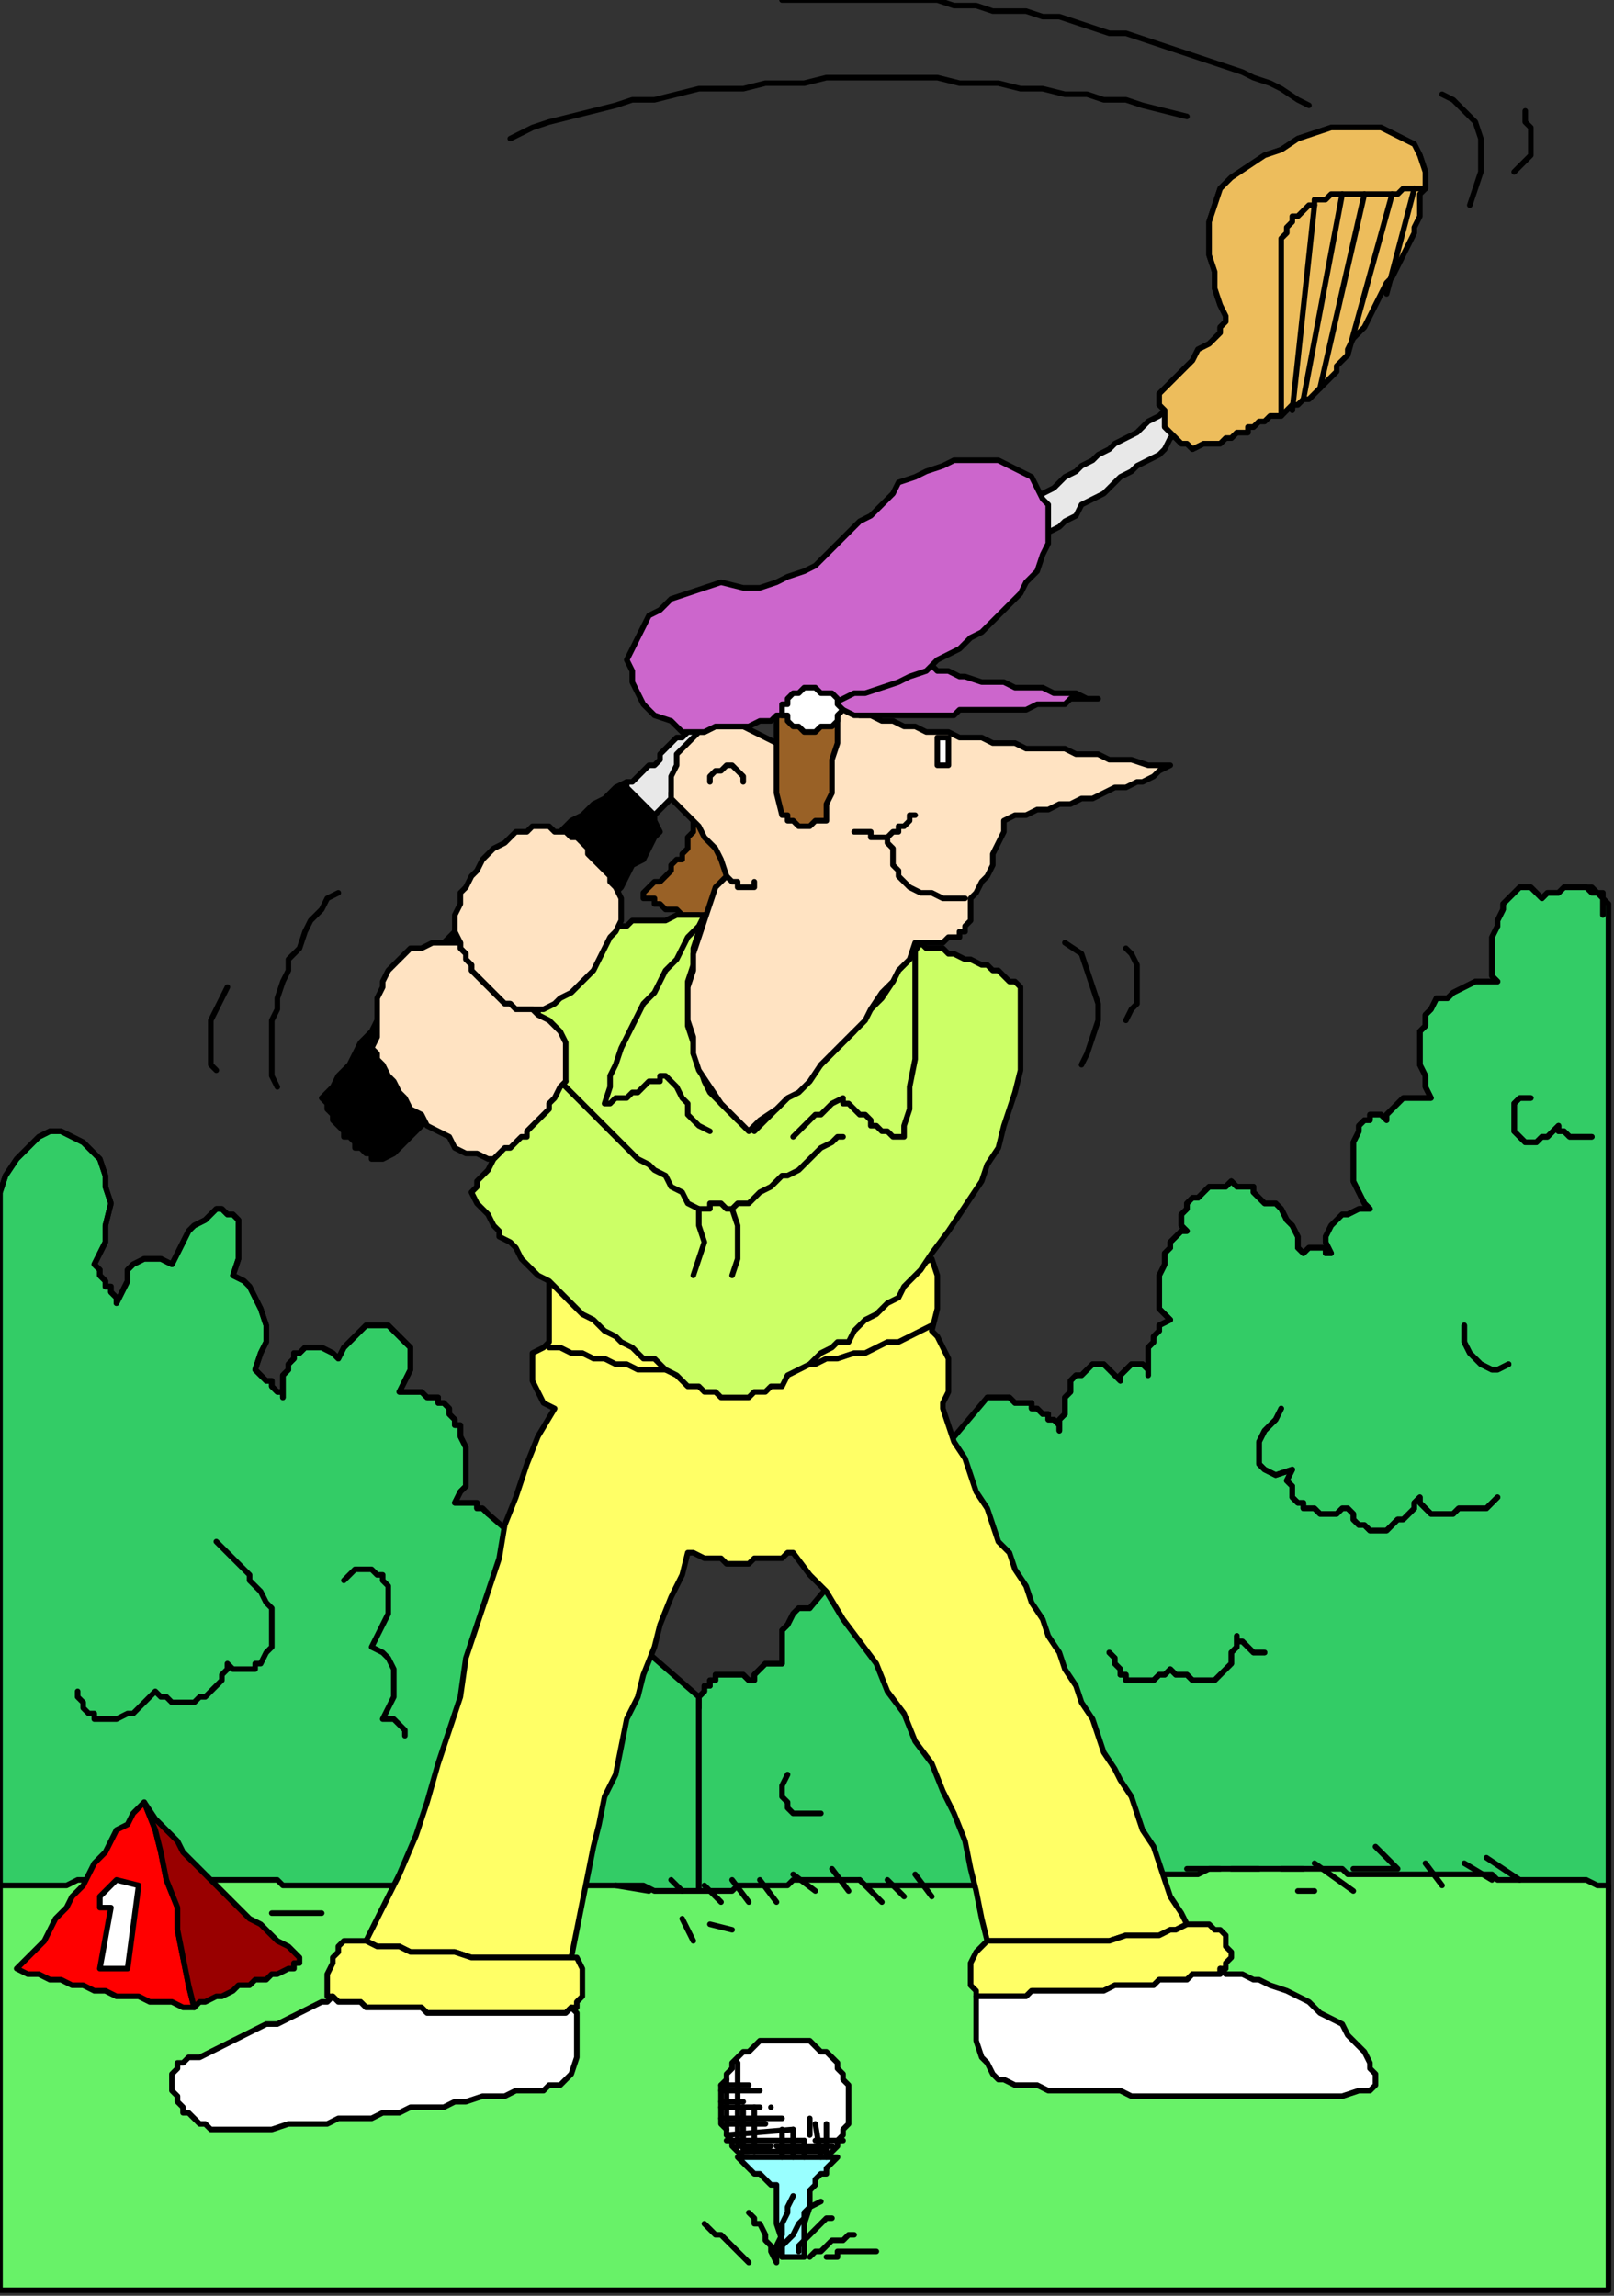 <?xml version="1.0" encoding="UTF-8" standalone="no"?>
<svg
   xmlns:dc="http://purl.org/dc/elements/1.1/"
   xmlns:cc="http://creativecommons.org/ns#"
   xmlns:rdf="http://www.w3.org/1999/02/22-rdf-syntax-ns#"
   xmlns:svg="http://www.w3.org/2000/svg"
   xmlns="http://www.w3.org/2000/svg"
   xmlns:sodipodi="http://sodipodi.sourceforge.net/DTD/sodipodi-0.dtd"
   xmlns:inkscape="http://www.inkscape.org/namespaces/inkscape"
   version="1.0"
   width="76.994mm"
   height="109.537mm"
   id="svg293"
   sodipodi:docname="CGOLF001.WMF">
  <rect width="100%" height="100%" fill="#333333" stroke="none"/>
  <sodipodi:namedview
     pagecolor="#ffffff"
     bordercolor="#666666"
     borderopacity="1"
     objecttolerance="10"
     gridtolerance="10"
     guidetolerance="10"
     inkscape:pageopacity="0"
     inkscape:pageshadow="2"
     inkscape:window-width="640"
     inkscape:window-height="480"
     id="namedview295" />
  <defs
     id="defs3">
    <pattern
       id="WMFhbasepattern"
       patternUnits="userSpaceOnUse"
       width="6"
       height="6"
       x="0"
       y="0" />
  </defs>
  <path
     style="fill:#33cc66;fill-rule:evenodd;fill-opacity:1;stroke:none;"
     d="  M 126,341   L 126,306   L 88,273   L 87,272   L 87,272   L 86,272   L 86,271   L 85,271   L 84,271   L 83,271   L 82,271   L 83,269   L 84,268   L 84,267   L 84,266   L 84,264   L 84,263   L 84,261   L 83,259   L 83,258   L 83,257   L 82,257   L 82,256   L 81,255   L 81,254   L 80,253   L 79,253   L 79,252   L 78,252   L 77,252   L 76,251   L 75,251   L 74,251   L 73,251   L 72,251   L 73,249   L 74,247   L 74,245   L 74,243   L 73,242   L 72,241   L 71,240   L 70,239   L 69,239   L 68,239   L 66,239   L 65,240   L 64,241   L 63,242   L 62,243   L 61,245   L 60,244   L 58,243   L 58,243   L 57,243   L 56,243   L 55,243   L 54,244   L 53,244   L 53,245   L 52,246   L 52,247   L 51,248   L 51,249   L 51,250   L 51,251   L 51,252   L 51,251   L 50,251   L 49,250   L 49,249   L 48,249   L 47,248   L 47,248   L 46,247   L 47,244   L 48,242   L 48,239   L 47,236   L 46,234   L 45,232   L 44,231   L 42,230   L 43,227   L 43,225   L 43,223   L 43,222   L 43,220   L 42,219   L 41,219   L 40,218   L 39,218   L 38,219   L 37,220   L 35,221   L 34,222   L 33,224   L 32,226   L 31,228   L 29,227   L 27,227   L 26,227   L 24,228   L 23,229   L 23,231   L 22,233   L 21,235   L 21,234   L 20,233   L 20,232   L 19,232   L 19,231   L 18,230   L 18,229   L 17,228   L 19,224   L 19,221   L 20,217   L 19,214   L 19,212   L 18,209   L 16,207   L 15,206   L 13,205   L 11,204   L 9,204   L 7,205   L 5,207   L 3,209   L 1,212   L 0,215   L 0,341   L 126,341  z "
     id="path5" />
  <path
     style="fill:none;stroke:#000000;stroke-width:1px;stroke-linecap:round;stroke-linejoin:round;stroke-miterlimit:4;stroke-dasharray:none;stroke-opacity:1;"
     d="  M 126,341   L 126,306   L 88,273   L 87,272   L 87,272   L 86,272   L 86,271   L 85,271   L 84,271   L 83,271   L 82,271   L 83,269   L 84,268   L 84,267   L 84,266   L 84,264   L 84,263   L 84,261   L 83,259   L 83,258   L 83,257   L 82,257   L 82,256   L 81,255   L 81,254   L 80,253   L 79,253   L 79,252   L 78,252   L 77,252   L 76,251   L 75,251   L 74,251   L 73,251   L 72,251   L 73,249   L 74,247   L 74,245   L 74,243   L 73,242   L 72,241   L 71,240   L 70,239   L 69,239   L 68,239   L 66,239   L 65,240   L 64,241   L 63,242   L 62,243   L 61,245   L 60,244   L 58,243   L 58,243   L 57,243   L 56,243   L 55,243   L 54,244   L 53,244   L 53,245   L 52,246   L 52,247   L 51,248   L 51,249   L 51,250   L 51,251   L 51,252   L 51,251   L 50,251   L 49,250   L 49,249   L 48,249   L 47,248   L 47,248   L 46,247   L 47,244   L 48,242   L 48,239   L 47,236   L 46,234   L 45,232   L 44,231   L 42,230   L 43,227   L 43,225   L 43,223   L 43,222   L 43,220   L 42,219   L 41,219   L 40,218   L 39,218   L 38,219   L 37,220   L 35,221   L 34,222   L 33,224   L 32,226   L 31,228   L 29,227   L 27,227   L 26,227   L 24,228   L 23,229   L 23,231   L 22,233   L 21,235   L 21,234   L 20,233   L 20,232   L 19,232   L 19,231   L 18,230   L 18,229   L 17,228   L 19,224   L 19,221   L 20,217   L 19,214   L 19,212   L 18,209   L 16,207   L 15,206   L 13,205   L 11,204   L 9,204   L 7,205   L 5,207   L 3,209   L 1,212   L 0,215   L 0,341   L 126,341  "
     id="path7" />
  <path
     style="fill:#33cc66;fill-rule:evenodd;fill-opacity:1;stroke:none;"
     d="  M 146,290   L 144,290   L 143,291   L 142,293   L 141,294   L 141,296   L 141,297   L 141,298   L 141,300   L 140,300   L 140,300   L 139,300   L 138,300   L 137,301   L 137,301   L 136,302   L 136,303   L 135,303   L 134,302   L 133,302   L 132,302   L 131,302   L 131,302   L 130,302   L 129,302   L 129,303   L 128,303   L 128,304   L 127,304   L 127,305   L 126,306   L 126,307   L 126,307   L 126,341   L 290,341   L 290,165   L 290,164   L 290,163   L 289,162   L 289,161   L 288,161   L 287,160   L 286,160   L 285,160   L 284,160   L 283,160   L 282,160   L 281,161   L 280,161   L 279,161   L 278,162   L 278,162   L 277,161   L 276,160   L 275,160   L 274,160   L 273,161   L 272,162   L 271,163   L 271,164   L 270,166   L 270,167   L 269,169   L 269,171   L 269,173   L 269,174   L 269,176   L 270,177   L 268,177   L 266,177   L 264,178   L 262,179   L 261,180   L 259,180   L 258,182   L 257,183   L 257,185   L 256,186   L 256,188   L 256,190   L 256,192   L 257,194   L 257,196   L 258,198   L 257,198   L 256,198   L 255,198   L 253,198   L 252,199   L 251,200   L 250,201   L 250,202   L 249,201   L 248,201   L 247,201   L 247,202   L 246,202   L 245,203   L 245,204   L 244,206   L 244,207   L 244,208   L 244,210   L 244,212   L 244,213   L 245,215   L 246,217   L 247,218   L 245,218   L 243,219   L 242,219   L 241,220   L 240,221   L 239,223   L 239,224   L 240,226   L 239,226   L 239,225   L 238,225   L 237,225   L 236,225   L 236,225   L 235,226   L 235,226   L 234,225   L 234,223   L 233,221   L 232,220   L 231,218   L 230,217   L 228,217   L 227,216   L 226,215   L 226,214   L 224,214   L 223,214   L 222,213   L 221,214   L 220,214   L 218,214   L 217,215   L 216,216   L 215,216   L 214,217   L 214,218   L 213,219   L 213,221   L 214,222   L 213,222   L 212,223   L 211,224   L 211,225   L 210,226   L 210,226   L 210,227   L 210,228   L 209,230   L 209,231   L 209,232   L 209,234   L 209,235   L 209,236   L 210,237   L 211,238   L 209,239   L 209,240   L 208,241   L 208,242   L 207,243   L 207,245   L 207,246   L 207,248   L 207,247   L 206,246   L 205,246   L 204,246   L 203,247   L 202,248   L 202,249   L 202,249   L 201,248   L 200,247   L 199,246   L 198,246   L 197,246   L 197,246   L 196,247   L 195,248   L 194,248   L 193,249   L 193,251   L 192,252   L 192,253   L 192,255   L 191,256   L 191,258   L 191,257   L 190,256   L 189,256   L 189,255   L 188,255   L 187,254   L 186,254   L 186,253   L 185,253   L 184,253   L 183,253   L 182,252   L 181,252   L 180,252   L 179,252   L 178,252   L 146,290  z "
     id="path9" />
  <path
     style="fill:none;stroke:#000000;stroke-width:1px;stroke-linecap:round;stroke-linejoin:round;stroke-miterlimit:4;stroke-dasharray:none;stroke-opacity:1;"
     d="  M 146,290   L 144,290   L 143,291   L 142,293   L 141,294   L 141,296   L 141,297   L 141,298   L 141,300   L 140,300   L 140,300   L 139,300   L 138,300   L 137,301   L 137,301   L 136,302   L 136,303   L 135,303   L 134,302   L 133,302   L 132,302   L 131,302   L 131,302   L 130,302   L 129,302   L 129,303   L 128,303   L 128,304   L 127,304   L 127,305   L 126,306   L 126,307   L 126,307   L 126,341   L 290,341   L 290,165   L 290,164   L 290,163   L 289,162   L 289,161   L 288,161   L 287,160   L 286,160   L 285,160   L 284,160   L 283,160   L 282,160   L 281,161   L 280,161   L 279,161   L 278,162   L 278,162   L 277,161   L 276,160   L 275,160   L 274,160   L 273,161   L 272,162   L 271,163   L 271,164   L 270,166   L 270,167   L 269,169   L 269,171   L 269,173   L 269,174   L 269,176   L 270,177   L 268,177   L 266,177   L 264,178   L 262,179   L 261,180   L 259,180   L 258,182   L 257,183   L 257,185   L 256,186   L 256,188   L 256,190   L 256,192   L 257,194   L 257,196   L 258,198   L 257,198   L 256,198   L 255,198   L 253,198   L 252,199   L 251,200   L 250,201   L 250,202   L 249,201   L 248,201   L 247,201   L 247,202   L 246,202   L 245,203   L 245,204   L 244,206   L 244,207   L 244,208   L 244,210   L 244,212   L 244,213   L 245,215   L 246,217   L 247,218   L 245,218   L 243,219   L 242,219   L 241,220   L 240,221   L 239,223   L 239,224   L 240,226   L 239,226   L 239,225   L 238,225   L 237,225   L 236,225   L 236,225   L 235,226   L 235,226   L 234,225   L 234,223   L 233,221   L 232,220   L 231,218   L 230,217   L 228,217   L 227,216   L 226,215   L 226,214   L 224,214   L 223,214   L 222,213   L 221,214   L 220,214   L 218,214   L 217,215   L 216,216   L 215,216   L 214,217   L 214,218   L 213,219   L 213,221   L 214,222   L 213,222   L 212,223   L 211,224   L 211,225   L 210,226   L 210,226   L 210,227   L 210,228   L 209,230   L 209,231   L 209,232   L 209,234   L 209,235   L 209,236   L 210,237   L 211,238   L 209,239   L 209,240   L 208,241   L 208,242   L 207,243   L 207,245   L 207,246   L 207,248   L 207,247   L 206,246   L 205,246   L 204,246   L 203,247   L 202,248   L 202,249   L 202,249   L 201,248   L 200,247   L 199,246   L 198,246   L 197,246   L 197,246   L 196,247   L 195,248   L 194,248   L 193,249   L 193,251   L 192,252   L 192,253   L 192,255   L 191,256   L 191,258   L 191,257   L 190,256   L 189,256   L 189,255   L 188,255   L 187,254   L 186,254   L 186,253   L 185,253   L 184,253   L 183,253   L 182,252   L 181,252   L 180,252   L 179,252   L 178,252   L 146,290  "
     id="path11" />
  <path
     style="fill:#68f268;fill-rule:evenodd;fill-opacity:1;stroke:none;"
     d="  M 0,413   L 290,413   L 290,340   L 289,340   L 288,340   L 286,339   L 285,339   L 284,339   L 283,339   L 281,339   L 280,339   L 279,339   L 278,339   L 276,339   L 275,339   L 274,339   L 273,339   L 272,339   L 270,339   L 269,338   L 268,338   L 267,338   L 265,338   L 264,338   L 263,338   L 262,338   L 260,338   L 259,338   L 258,338   L 257,338   L 255,338   L 254,338   L 253,338   L 252,338   L 251,338   L 249,338   L 248,338   L 247,338   L 246,338   L 244,338   L 243,338   L 242,337   L 241,337   L 240,337   L 238,337   L 237,337   L 236,337   L 235,337   L 233,337   L 232,337   L 231,337   L 230,337   L 229,337   L 227,337   L 226,337   L 225,337   L 224,337   L 222,337   L 221,337   L 220,337   L 219,337   L 218,337   L 216,338   L 215,338   L 214,338   L 213,338   L 211,338   L 210,338   L 209,338   L 207,338   L 206,338   L 205,338   L 203,338   L 202,338   L 201,338   L 200,338   L 198,338   L 197,338   L 195,339   L 194,339   L 193,339   L 192,339   L 190,339   L 189,339   L 188,339   L 186,339   L 185,339   L 184,339   L 182,340   L 181,340   L 180,340   L 178,340   L 177,340   L 176,340   L 174,340   L 173,340   L 172,340   L 170,340   L 169,340   L 168,340   L 166,340   L 165,340   L 164,340   L 162,340   L 161,340   L 160,340   L 159,340   L 157,340   L 156,340   L 155,339   L 154,339   L 152,339   L 151,339   L 150,339   L 148,339   L 147,339   L 146,339   L 144,339   L 143,339   L 142,340   L 140,340   L 139,340   L 138,340   L 136,340   L 135,340   L 133,340   L 132,341   L 131,341   L 129,341   L 128,341   L 127,341   L 125,341   L 124,341   L 122,341   L 121,341   L 119,341   L 118,341   L 116,340   L 115,340   L 114,340   L 112,340   L 111,340   L 109,340   L 108,340   L 106,340   L 105,340   L 103,340   L 102,340   L 100,340   L 99,340   L 97,340   L 96,340   L 95,340   L 93,340   L 92,340   L 90,340   L 89,340   L 87,340   L 86,340   L 84,340   L 83,340   L 81,340   L 80,340   L 78,340   L 77,340   L 75,340   L 74,340   L 72,340   L 71,340   L 69,340   L 68,340   L 66,340   L 65,340   L 63,340   L 62,340   L 60,340   L 59,340   L 57,340   L 56,340   L 54,340   L 53,340   L 51,340   L 50,339   L 48,339   L 47,339   L 45,339   L 44,339   L 42,339   L 41,339   L 39,339   L 38,339   L 36,339   L 34,339   L 33,339   L 31,339   L 29,339   L 28,339   L 26,339   L 24,339   L 22,339   L 20,339   L 18,339   L 16,339   L 14,339   L 12,340   L 10,340   L 8,340   L 6,340   L 4,340   L 2,340   L 0,340   L 0,413  z "
     id="path13" />
  <path
     style="fill:none;stroke:#000000;stroke-width:1px;stroke-linecap:round;stroke-linejoin:round;stroke-miterlimit:4;stroke-dasharray:none;stroke-opacity:1;"
     d="  M 0,413   L 290,413   L 290,340   L 289,340   L 288,340   L 286,339   L 285,339   L 284,339   L 283,339   L 281,339   L 280,339   L 279,339   L 278,339   L 276,339   L 275,339   L 274,339   L 273,339   L 272,339   L 270,339   L 269,338   L 268,338   L 267,338   L 265,338   L 264,338   L 263,338   L 262,338   L 260,338   L 259,338   L 258,338   L 257,338   L 255,338   L 254,338   L 253,338   L 252,338   L 251,338   L 249,338   L 248,338   L 247,338   L 246,338   L 244,338   L 243,338   L 242,337   L 241,337   L 240,337   L 238,337   L 237,337   L 236,337   L 235,337   L 233,337   L 232,337   L 231,337   L 230,337   L 229,337   L 227,337   L 226,337   L 225,337   L 224,337   L 222,337   L 221,337   L 220,337   L 219,337   L 218,337   L 216,338   L 215,338   L 214,338   L 213,338   L 211,338   L 210,338   L 209,338   L 207,338   L 206,338   L 205,338   L 203,338   L 202,338   L 201,338   L 200,338   L 198,338   L 197,338   L 195,339   L 194,339   L 193,339   L 192,339   L 190,339   L 189,339   L 188,339   L 186,339   L 185,339   L 184,339   L 182,340   L 181,340   L 180,340   L 178,340   L 177,340   L 176,340   L 174,340   L 173,340   L 172,340   L 170,340   L 169,340   L 168,340   L 166,340   L 165,340   L 164,340   L 162,340   L 161,340   L 160,340   L 159,340   L 157,340   L 156,340   L 155,339   L 154,339   L 152,339   L 151,339   L 150,339   L 148,339   L 147,339   L 146,339   L 144,339   L 143,339   L 142,340   L 140,340   L 139,340   L 138,340   L 136,340   L 135,340   L 133,340   L 132,341   L 131,341   L 129,341   L 128,341   L 127,341   L 125,341   L 124,341   L 122,341   L 121,341   L 119,341   L 118,341   L 116,340   L 115,340   L 114,340   L 112,340   L 111,340   L 109,340   L 108,340   L 106,340   L 105,340   L 103,340   L 102,340   L 100,340   L 99,340   L 97,340   L 96,340   L 95,340   L 93,340   L 92,340   L 90,340   L 89,340   L 87,340   L 86,340   L 84,340   L 83,340   L 81,340   L 80,340   L 78,340   L 77,340   L 75,340   L 74,340   L 72,340   L 71,340   L 69,340   L 68,340   L 66,340   L 65,340   L 63,340   L 62,340   L 60,340   L 59,340   L 57,340   L 56,340   L 54,340   L 53,340   L 51,340   L 50,339   L 48,339   L 47,339   L 45,339   L 44,339   L 42,339   L 41,339   L 39,339   L 38,339   L 36,339   L 34,339   L 33,339   L 31,339   L 29,339   L 28,339   L 26,339   L 24,339   L 22,339   L 20,339   L 18,339   L 16,339   L 14,339   L 12,340   L 10,340   L 8,340   L 6,340   L 4,340   L 2,340   L 0,340   L 0,413  "
     id="path15" />
  <path
     style="fill:none;stroke:#000000;stroke-width:1px;stroke-linecap:round;stroke-linejoin:round;stroke-miterlimit:4;stroke-dasharray:none;stroke-opacity:1;"
     d="  M 88,273   L 87,272   L 87,272   L 86,272   L 86,271   L 85,271   L 84,271   L 83,271   L 82,271   L 83,269   L 84,268   L 84,267   L 84,266   L 84,264   L 84,263   L 84,261   L 83,259   L 83,258   L 83,257   L 82,257   L 82,256   L 81,255   L 81,254   L 80,253   L 79,253   L 79,252   L 78,252   L 77,252   L 76,251   L 75,251   L 74,251   L 73,251   L 72,251   L 73,249   L 74,247   L 74,245   L 74,243   L 73,242   L 72,241   L 71,240   L 70,239   L 69,239   L 68,239   L 66,239   L 65,240   L 64,241   L 63,242   L 62,243   L 61,245   L 60,244   L 58,243   L 58,243   L 57,243   L 56,243   L 55,243   L 54,244   L 53,244   L 53,245   L 52,246   L 52,247   L 51,248   L 51,249   L 51,250   L 51,251   L 51,252   L 51,251   L 50,251   L 49,250   L 49,249   L 48,249   L 47,248   L 47,248   L 46,247   L 47,244   L 48,242   L 48,239   L 47,236   L 46,234   L 45,232   L 44,231   L 42,230   L 43,227   L 43,225   L 43,223   L 43,222   L 43,220   L 42,219   L 41,219   L 40,218   L 39,218   L 38,219   L 37,220   L 35,221   L 34,222   L 33,224   L 32,226   L 31,228   L 29,227   L 27,227   L 26,227   L 24,228   L 23,229   L 23,231   L 22,233   L 21,235   L 21,234   L 20,233   L 20,232   L 19,232   L 19,231   L 18,230   L 18,229   L 17,228   L 19,224   L 19,221   L 20,217   L 19,214   L 19,212   L 18,209   L 16,207   L 15,206   L 13,205   L 11,204   L 9,204   L 7,205   L 5,207   L 3,209   L 1,212   L 0,215  "
     id="path17" />
  <path
     style="fill:#ffffff;fill-rule:evenodd;fill-opacity:1;stroke:none;"
     d="  M 142,368   L 143,368   L 144,368   L 145,368   L 146,368   L 147,369   L 148,370   L 149,370   L 150,371   L 151,372   L 151,373   L 152,374   L 152,375   L 153,376   L 153,377   L 153,378   L 153,380   L 153,381   L 153,382   L 153,383   L 152,384   L 152,385   L 151,386   L 151,387   L 150,388   L 149,389   L 148,389   L 147,390   L 146,391   L 145,391   L 144,391   L 143,392   L 142,392   L 140,392   L 139,391   L 138,391   L 137,391   L 136,390   L 135,389   L 134,389   L 133,388   L 132,387   L 132,386   L 131,385   L 131,384   L 130,383   L 130,382   L 130,381   L 130,380   L 130,378   L 130,377   L 130,376   L 131,375   L 131,374   L 132,373   L 132,372   L 133,371   L 134,370   L 135,370   L 136,369   L 137,368   L 138,368   L 139,368   L 140,368   L 142,368  z "
     id="path19" />
  <path
     style="fill:none;stroke:#000000;stroke-width:1px;stroke-linecap:round;stroke-linejoin:round;stroke-miterlimit:4;stroke-dasharray:none;stroke-opacity:1;"
     d="  M 142,368   L 143,368   L 144,368   L 145,368   L 146,368   L 147,369   L 148,370   L 149,370   L 150,371   L 151,372   L 151,373   L 152,374   L 152,375   L 153,376   L 153,377   L 153,378   L 153,380   L 153,381   L 153,382   L 153,383   L 152,384   L 152,385   L 151,386   L 151,387   L 150,388   L 149,389   L 148,389   L 147,390   L 146,391   L 145,391   L 144,391   L 143,392   L 142,392   L 140,392   L 139,391   L 138,391   L 137,391   L 136,390   L 135,389   L 134,389   L 133,388   L 132,387   L 132,386   L 131,385   L 131,384   L 130,383   L 130,382   L 130,381   L 130,380   L 130,378   L 130,377   L 130,376   L 131,375   L 131,374   L 132,373   L 132,372   L 133,371   L 134,370   L 135,370   L 136,369   L 137,368   L 138,368   L 139,368   L 140,368   L 142,368  "
     id="path21" />
  <path
     style="fill:#e8e8e8;fill-rule:evenodd;fill-opacity:1;stroke:none;"
     d="  M 125,130   L 124,131   L 124,132   L 123,133   L 122,133   L 121,134   L 120,135   L 119,136   L 119,137   L 118,138   L 117,138   L 116,139   L 115,140   L 114,141   L 113,141   L 112,142   L 111,143   L 112,144   L 113,144   L 113,145   L 114,146   L 115,147   L 116,147   L 116,148   L 117,149   L 118,148   L 118,147   L 119,146   L 120,145   L 121,144   L 121,143   L 122,142   L 123,141   L 124,140   L 125,139   L 125,138   L 126,137   L 127,136   L 128,135   L 128,134   L 129,134   L 128,133   L 128,133   L 128,132   L 127,132   L 127,131   L 126,131   L 126,131   L 125,130  z "
     id="path23" />
  <path
     style="fill:none;stroke:#000000;stroke-width:1px;stroke-linecap:round;stroke-linejoin:round;stroke-miterlimit:4;stroke-dasharray:none;stroke-opacity:1;"
     d="  M 125,130   L 124,131   L 124,132   L 123,133   L 122,133   L 121,134   L 120,135   L 119,136   L 119,137   L 118,138   L 117,138   L 116,139   L 115,140   L 114,141   L 113,141   L 112,142   L 111,143   L 112,144   L 113,144   L 113,145   L 114,146   L 115,147   L 116,147   L 116,148   L 117,149   L 118,148   L 118,147   L 119,146   L 120,145   L 121,144   L 121,143   L 122,142   L 123,141   L 124,140   L 125,139   L 125,138   L 126,137   L 127,136   L 128,135   L 128,134   L 129,134   L 128,133   L 128,133   L 128,132   L 127,132   L 127,131   L 126,131   L 126,131   L 125,130  "
     id="path25" />
  <path
     style="fill:#e8e8e8;fill-rule:evenodd;fill-opacity:1;stroke:none;"
     d="  M 213,78   L 211,79   L 210,81   L 209,82   L 207,83   L 205,84   L 204,85   L 202,86   L 200,88   L 199,89   L 197,90   L 195,91   L 194,93   L 192,94   L 191,95   L 189,96   L 188,97   L 187,96   L 187,95   L 187,94   L 187,94   L 187,93   L 187,92   L 187,91   L 187,90   L 188,89   L 190,88   L 191,87   L 192,86   L 194,85   L 195,84   L 197,83   L 198,82   L 200,81   L 201,80   L 203,79   L 205,78   L 206,77   L 207,76   L 209,75   L 210,74   L 211,75   L 211,75   L 211,75   L 212,76   L 212,76   L 212,77   L 212,77   L 213,78  z "
     id="path27" />
  <path
     style="fill:none;stroke:#000000;stroke-width:1px;stroke-linecap:round;stroke-linejoin:round;stroke-miterlimit:4;stroke-dasharray:none;stroke-opacity:1;"
     d="  M 213,78   L 211,79   L 210,81   L 209,82   L 207,83   L 205,84   L 204,85   L 202,86   L 200,88   L 199,89   L 197,90   L 195,91   L 194,93   L 192,94   L 191,95   L 189,96   L 188,97   L 187,96   L 187,95   L 187,94   L 187,94   L 187,93   L 187,92   L 187,91   L 187,90   L 188,89   L 190,88   L 191,87   L 192,86   L 194,85   L 195,84   L 197,83   L 198,82   L 200,81   L 201,80   L 203,79   L 205,78   L 206,77   L 207,76   L 209,75   L 210,74   L 211,75   L 211,75   L 211,75   L 212,76   L 212,76   L 212,77   L 212,77   L 213,78  "
     id="path29" />
  <path
     style="fill:#000000;fill-rule:evenodd;fill-opacity:1;stroke:none;"
     d="  M 119,150   L 118,148   L 118,147   L 117,146   L 116,145   L 115,144   L 114,143   L 113,142   L 113,141   L 111,142   L 109,144   L 107,145   L 105,147   L 103,148   L 101,150   L 99,151   L 97,153   L 95,155   L 93,156   L 92,158   L 90,160   L 88,162   L 86,163   L 84,165   L 83,167   L 81,169   L 79,171   L 78,173   L 76,175   L 75,177   L 73,179   L 71,180   L 70,182   L 68,184   L 67,186   L 65,188   L 64,190   L 63,192   L 61,194   L 60,196   L 58,198   L 59,199   L 59,200   L 60,201   L 60,202   L 61,203   L 62,204   L 62,205   L 63,205   L 64,206   L 64,207   L 65,207   L 66,208   L 67,208   L 67,209   L 68,209   L 69,209   L 71,208   L 73,206   L 75,204   L 76,203   L 78,201   L 80,199   L 82,197   L 83,195   L 85,193   L 87,192   L 88,190   L 90,188   L 92,186   L 94,183   L 95,182   L 97,180   L 98,177   L 100,176   L 102,174   L 103,171   L 105,169   L 106,168   L 107,166   L 109,164   L 110,162   L 112,160   L 113,158   L 114,156   L 116,155   L 117,153   L 118,151   L 119,150  z "
     id="path31" />
  <path
     style="fill:none;stroke:#000000;stroke-width:1px;stroke-linecap:round;stroke-linejoin:round;stroke-miterlimit:4;stroke-dasharray:none;stroke-opacity:1;"
     d="  M 119,150   L 118,148   L 118,147   L 117,146   L 116,145   L 115,144   L 114,143   L 113,142   L 113,141   L 111,142   L 109,144   L 107,145   L 105,147   L 103,148   L 101,150   L 99,151   L 97,153   L 95,155   L 93,156   L 92,158   L 90,160   L 88,162   L 86,163   L 84,165   L 83,167   L 81,169   L 79,171   L 78,173   L 76,175   L 75,177   L 73,179   L 71,180   L 70,182   L 68,184   L 67,186   L 65,188   L 64,190   L 63,192   L 61,194   L 60,196   L 58,198   L 59,199   L 59,200   L 60,201   L 60,202   L 61,203   L 62,204   L 62,205   L 63,205   L 64,206   L 64,207   L 65,207   L 66,208   L 67,208   L 67,209   L 68,209   L 69,209   L 71,208   L 73,206   L 75,204   L 76,203   L 78,201   L 80,199   L 82,197   L 83,195   L 85,193   L 87,192   L 88,190   L 90,188   L 92,186   L 94,183   L 95,182   L 97,180   L 98,177   L 100,176   L 102,174   L 103,171   L 105,169   L 106,168   L 107,166   L 109,164   L 110,162   L 112,160   L 113,158   L 114,156   L 116,155   L 117,153   L 118,151   L 119,150  "
     id="path33" />
  <path
     style="fill:#996126;fill-rule:evenodd;fill-opacity:1;stroke:none;"
     d="  M 125,145   L 125,147   L 125,149   L 125,150   L 124,151   L 124,153   L 123,154   L 123,155   L 122,155   L 121,156   L 121,157   L 120,158   L 119,159   L 118,159   L 117,160   L 116,161   L 116,161   L 116,162   L 117,162   L 118,162   L 118,163   L 119,163   L 120,164   L 121,164   L 122,164   L 123,165   L 124,165   L 125,165   L 126,165   L 127,166   L 128,166   L 129,166   L 130,166   L 130,165   L 131,164   L 131,163   L 131,162   L 132,161   L 132,161   L 132,160   L 133,159   L 132,157   L 132,156   L 131,154   L 130,152   L 129,150   L 128,148   L 126,146   L 125,145  z "
     id="path35" />
  <path
     style="fill:none;stroke:#000000;stroke-width:1px;stroke-linecap:round;stroke-linejoin:round;stroke-miterlimit:4;stroke-dasharray:none;stroke-opacity:1;"
     d="  M 125,145   L 125,147   L 125,149   L 125,150   L 124,151   L 124,153   L 123,154   L 123,155   L 122,155   L 121,156   L 121,157   L 120,158   L 119,159   L 118,159   L 117,160   L 116,161   L 116,161   L 116,162   L 117,162   L 118,162   L 118,163   L 119,163   L 120,164   L 121,164   L 122,164   L 123,165   L 124,165   L 125,165   L 126,165   L 127,166   L 128,166   L 129,166   L 130,166   L 130,165   L 131,164   L 131,163   L 131,162   L 132,161   L 132,161   L 132,160   L 133,159   L 132,157   L 132,156   L 131,154   L 130,152   L 129,150   L 128,148   L 126,146   L 125,145  "
     id="path37" />
  <path
     style="fill:#ffff66;fill-rule:evenodd;fill-opacity:1;stroke:none;"
     d="  M 168,227   L 169,230   L 169,233   L 169,236   L 168,240   L 169,241   L 170,243   L 171,245   L 171,247   L 171,249   L 171,251   L 170,253   L 170,254   L 171,257   L 172,260   L 174,263   L 175,266   L 176,269   L 178,272   L 179,275   L 180,278   L 182,280   L 183,283   L 185,286   L 186,289   L 188,292   L 189,295   L 191,298   L 192,301   L 194,304   L 195,307   L 197,310   L 198,313   L 199,316   L 201,319   L 202,321   L 204,324   L 205,327   L 206,330   L 208,333   L 209,336   L 210,339   L 211,342   L 213,345   L 214,347   L 212,348   L 211,348   L 209,349   L 207,349   L 205,349   L 203,349   L 200,350   L 198,350   L 195,350   L 193,350   L 191,350   L 188,350   L 186,350   L 183,350   L 181,350   L 178,350   L 177,346   L 176,341   L 175,337   L 174,332   L 172,327   L 170,323   L 168,318   L 165,314   L 163,309   L 160,305   L 158,300   L 155,296   L 152,292   L 149,287   L 146,284   L 143,280   L 142,280   L 141,281   L 140,281   L 139,281   L 138,281   L 136,281   L 135,282   L 134,282   L 133,282   L 131,282   L 130,281   L 129,281   L 128,281   L 127,281   L 125,280   L 124,280   L 123,284   L 121,288   L 119,293   L 118,297   L 116,302   L 115,306   L 113,310   L 112,315   L 111,320   L 109,324   L 108,329   L 107,333   L 106,338   L 105,343   L 104,348   L 103,353   L 102,353   L 100,353   L 98,353   L 95,353   L 93,353   L 90,353   L 87,353   L 85,353   L 82,352   L 79,352   L 77,352   L 74,352   L 72,351   L 70,351   L 68,351   L 66,350   L 69,344   L 72,338   L 75,331   L 77,325   L 79,318   L 81,312   L 83,306   L 84,299   L 86,293   L 88,287   L 90,281   L 91,275   L 93,270   L 95,264   L 97,259   L 100,254   L 98,253   L 97,251   L 96,249   L 96,247   L 96,246   L 96,244   L 98,243   L 99,242   L 99,239   L 99,236   L 99,234   L 99,231   L 101,231   L 103,232   L 105,232   L 108,232   L 110,233   L 112,233   L 114,233   L 116,233   L 119,233   L 121,233   L 123,234   L 125,234   L 127,234   L 129,234   L 132,234   L 134,233   L 136,233   L 138,233   L 140,233   L 142,233   L 145,233   L 147,232   L 149,232   L 151,232   L 153,231   L 155,231   L 157,230   L 160,230   L 162,229   L 164,229   L 166,228   L 168,227  z "
     id="path39" />
  <path
     style="fill:none;stroke:#000000;stroke-width:1px;stroke-linecap:round;stroke-linejoin:round;stroke-miterlimit:4;stroke-dasharray:none;stroke-opacity:1;"
     d="  M 168,227   L 169,230   L 169,233   L 169,236   L 168,240   L 169,241   L 170,243   L 171,245   L 171,247   L 171,249   L 171,251   L 170,253   L 170,254   L 171,257   L 172,260   L 174,263   L 175,266   L 176,269   L 178,272   L 179,275   L 180,278   L 182,280   L 183,283   L 185,286   L 186,289   L 188,292   L 189,295   L 191,298   L 192,301   L 194,304   L 195,307   L 197,310   L 198,313   L 199,316   L 201,319   L 202,321   L 204,324   L 205,327   L 206,330   L 208,333   L 209,336   L 210,339   L 211,342   L 213,345   L 214,347   L 212,348   L 211,348   L 209,349   L 207,349   L 205,349   L 203,349   L 200,350   L 198,350   L 195,350   L 193,350   L 191,350   L 188,350   L 186,350   L 183,350   L 181,350   L 178,350   L 177,346   L 176,341   L 175,337   L 174,332   L 172,327   L 170,323   L 168,318   L 165,314   L 163,309   L 160,305   L 158,300   L 155,296   L 152,292   L 149,287   L 146,284   L 143,280   L 142,280   L 141,281   L 140,281   L 139,281   L 138,281   L 136,281   L 135,282   L 134,282   L 133,282   L 131,282   L 130,281   L 129,281   L 128,281   L 127,281   L 125,280   L 124,280   L 123,284   L 121,288   L 119,293   L 118,297   L 116,302   L 115,306   L 113,310   L 112,315   L 111,320   L 109,324   L 108,329   L 107,333   L 106,338   L 105,343   L 104,348   L 103,353   L 102,353   L 100,353   L 98,353   L 95,353   L 93,353   L 90,353   L 87,353   L 85,353   L 82,352   L 79,352   L 77,352   L 74,352   L 72,351   L 70,351   L 68,351   L 66,350   L 69,344   L 72,338   L 75,331   L 77,325   L 79,318   L 81,312   L 83,306   L 84,299   L 86,293   L 88,287   L 90,281   L 91,275   L 93,270   L 95,264   L 97,259   L 100,254   L 98,253   L 97,251   L 96,249   L 96,247   L 96,246   L 96,244   L 98,243   L 99,242   L 99,239   L 99,236   L 99,234   L 99,231   L 101,231   L 103,232   L 105,232   L 108,232   L 110,233   L 112,233   L 114,233   L 116,233   L 119,233   L 121,233   L 123,234   L 125,234   L 127,234   L 129,234   L 132,234   L 134,233   L 136,233   L 138,233   L 140,233   L 142,233   L 145,233   L 147,232   L 149,232   L 151,232   L 153,231   L 155,231   L 157,230   L 160,230   L 162,229   L 164,229   L 166,228   L 168,227  "
     id="path41" />
  <path
     style="fill:none;stroke:#000000;stroke-width:1px;stroke-linecap:round;stroke-linejoin:round;stroke-miterlimit:4;stroke-dasharray:none;stroke-opacity:1;"
     d="  M 99,243   L 101,243   L 103,244   L 105,244   L 107,245   L 109,245   L 111,246   L 113,246   L 115,247   L 117,247   L 119,247   L 122,247   L 124,247   L 126,247   L 128,247   L 131,247   L 133,247   L 135,247   L 138,247   L 140,247   L 142,246   L 145,246   L 147,246   L 149,245   L 151,245   L 154,244   L 156,244   L 158,243   L 160,242   L 162,242   L 164,241   L 166,240   L 168,239  "
     id="path43" />
  <path
     style="fill:#ccff66;fill-rule:evenodd;fill-opacity:1;stroke:none;"
     d="  M 166,170   L 167,171   L 168,171   L 170,171   L 171,172   L 172,172   L 174,173   L 175,173   L 177,174   L 178,174   L 179,175   L 180,175   L 181,176   L 182,177   L 183,177   L 184,178   L 184,178   L 184,182   L 184,186   L 184,190   L 184,193   L 183,197   L 182,200   L 181,203   L 180,207   L 178,210   L 177,213   L 175,216   L 173,219   L 171,222   L 168,226   L 166,229   L 163,232   L 162,234   L 160,235   L 159,236   L 158,237   L 156,238   L 155,239   L 154,240   L 153,242   L 151,242   L 150,243   L 148,244   L 147,245   L 146,246   L 144,247   L 142,248   L 141,250   L 140,250   L 139,250   L 138,251   L 137,251   L 136,251   L 136,251   L 135,252   L 134,252   L 133,252   L 131,252   L 130,252   L 129,251   L 128,251   L 127,251   L 126,250   L 124,250   L 123,249   L 122,248   L 120,247   L 119,246   L 118,245   L 116,245   L 115,244   L 114,243   L 112,242   L 111,241   L 109,240   L 108,239   L 107,238   L 105,237   L 104,236   L 103,235   L 101,233   L 100,232   L 99,231   L 97,230   L 96,229   L 95,228   L 94,227   L 93,225   L 92,224   L 90,223   L 90,222   L 89,221   L 88,219   L 87,218   L 86,217   L 85,215   L 85,215   L 86,214   L 86,213   L 87,212   L 88,211   L 89,209   L 90,208   L 91,206   L 92,205   L 94,203   L 95,202   L 96,200   L 98,199   L 99,197   L 100,196   L 102,195   L 101,193   L 100,191   L 99,189   L 99,187   L 98,185   L 97,183   L 97,181   L 96,179   L 97,178   L 98,177   L 99,177   L 99,176   L 100,175   L 101,174   L 102,174   L 102,173   L 103,173   L 104,172   L 105,171   L 105,171   L 106,170   L 107,169   L 108,168   L 109,167   L 110,167   L 111,167   L 112,167   L 113,167   L 114,166   L 116,166   L 117,166   L 118,166   L 119,166   L 120,166   L 122,165   L 123,165   L 124,165   L 125,165   L 126,165   L 127,165   L 126,168   L 125,171   L 125,174   L 124,177   L 124,180   L 124,182   L 124,185   L 125,188   L 125,190   L 126,192   L 127,195   L 128,197   L 130,199   L 132,201   L 133,202   L 136,204   L 138,202   L 140,200   L 142,198   L 144,196   L 146,194   L 148,192   L 150,190   L 152,188   L 154,186   L 155,184   L 157,182   L 159,180   L 161,177   L 162,175   L 164,173   L 166,170  z "
     id="path45" />
  <path
     style="fill:none;stroke:#000000;stroke-width:1px;stroke-linecap:round;stroke-linejoin:round;stroke-miterlimit:4;stroke-dasharray:none;stroke-opacity:1;"
     d="  M 166,170   L 167,171   L 168,171   L 170,171   L 171,172   L 172,172   L 174,173   L 175,173   L 177,174   L 178,174   L 179,175   L 180,175   L 181,176   L 182,177   L 183,177   L 184,178   L 184,178   L 184,182   L 184,186   L 184,190   L 184,193   L 183,197   L 182,200   L 181,203   L 180,207   L 178,210   L 177,213   L 175,216   L 173,219   L 171,222   L 168,226   L 166,229   L 163,232   L 162,234   L 160,235   L 159,236   L 158,237   L 156,238   L 155,239   L 154,240   L 153,242   L 151,242   L 150,243   L 148,244   L 147,245   L 146,246   L 144,247   L 142,248   L 141,250   L 140,250   L 139,250   L 138,251   L 137,251   L 136,251   L 136,251   L 135,252   L 134,252   L 133,252   L 131,252   L 130,252   L 129,251   L 128,251   L 127,251   L 126,250   L 124,250   L 123,249   L 122,248   L 120,247   L 119,246   L 118,245   L 116,245   L 115,244   L 114,243   L 112,242   L 111,241   L 109,240   L 108,239   L 107,238   L 105,237   L 104,236   L 103,235   L 101,233   L 100,232   L 99,231   L 97,230   L 96,229   L 95,228   L 94,227   L 93,225   L 92,224   L 90,223   L 90,222   L 89,221   L 88,219   L 87,218   L 86,217   L 85,215   L 85,215   L 86,214   L 86,213   L 87,212   L 88,211   L 89,209   L 90,208   L 91,206   L 92,205   L 94,203   L 95,202   L 96,200   L 98,199   L 99,197   L 100,196   L 102,195   L 101,193   L 100,191   L 99,189   L 99,187   L 98,185   L 97,183   L 97,181   L 96,179   L 97,178   L 98,177   L 99,177   L 99,176   L 100,175   L 101,174   L 102,174   L 102,173   L 103,173   L 104,172   L 105,171   L 105,171   L 106,170   L 107,169   L 108,168   L 109,167   L 110,167   L 111,167   L 112,167   L 113,167   L 114,166   L 116,166   L 117,166   L 118,166   L 119,166   L 120,166   L 122,165   L 123,165   L 124,165   L 125,165   L 126,165   L 127,165   L 126,168   L 125,171   L 125,174   L 124,177   L 124,180   L 124,182   L 124,185   L 125,188   L 125,190   L 126,192   L 127,195   L 128,197   L 130,199   L 132,201   L 133,202   L 136,204   L 138,202   L 140,200   L 142,198   L 144,196   L 146,194   L 148,192   L 150,190   L 152,188   L 154,186   L 155,184   L 157,182   L 159,180   L 161,177   L 162,175   L 164,173   L 166,170  "
     id="path47" />
  <path
     style="fill:#ffe3c2;fill-rule:evenodd;fill-opacity:1;stroke:none;"
     d="  M 147,126   L 148,127   L 150,127   L 152,128   L 154,128   L 155,129   L 157,129   L 159,130   L 161,130   L 163,131   L 165,131   L 167,132   L 169,132   L 171,132   L 173,133   L 175,133   L 177,133   L 179,134   L 181,134   L 183,134   L 185,135   L 187,135   L 189,135   L 192,135   L 194,136   L 196,136   L 198,136   L 200,137   L 202,137   L 204,137   L 207,138   L 209,138   L 211,138   L 209,139   L 208,140   L 206,141   L 205,141   L 203,142   L 201,142   L 199,143   L 197,144   L 195,144   L 193,145   L 191,145   L 189,146   L 187,146   L 185,147   L 183,147   L 181,148   L 181,150   L 180,152   L 179,154   L 179,156   L 178,158   L 177,159   L 176,161   L 175,162   L 175,163   L 175,164   L 175,165   L 175,165   L 175,166   L 174,167   L 174,168   L 173,168   L 173,169   L 172,169   L 171,169   L 170,170   L 169,170   L 168,170   L 167,170   L 165,170   L 164,173   L 162,175   L 161,177   L 159,179   L 157,182   L 156,184   L 154,186   L 152,188   L 150,190   L 148,192   L 146,195   L 144,197   L 142,198   L 140,200   L 137,202   L 135,204   L 132,201   L 130,199   L 128,196   L 126,193   L 125,190   L 125,187   L 124,184   L 124,181   L 124,178   L 125,175   L 125,172   L 126,169   L 127,166   L 128,163   L 129,160   L 131,158   L 130,155   L 129,153   L 127,151   L 126,149   L 124,147   L 123,146   L 122,145   L 121,144   L 121,141   L 121,140   L 122,138   L 122,136   L 123,135   L 124,134   L 125,133   L 126,132   L 127,132   L 129,131   L 130,131   L 132,131   L 134,131   L 136,132   L 138,133   L 140,134   L 141,133   L 142,132   L 143,131   L 143,130   L 144,129   L 144,128   L 145,127   L 147,126  z "
     id="path49" />
  <path
     style="fill:none;stroke:#000000;stroke-width:1px;stroke-linecap:round;stroke-linejoin:round;stroke-miterlimit:4;stroke-dasharray:none;stroke-opacity:1;"
     d="  M 147,126   L 148,127   L 150,127   L 152,128   L 154,128   L 155,129   L 157,129   L 159,130   L 161,130   L 163,131   L 165,131   L 167,132   L 169,132   L 171,132   L 173,133   L 175,133   L 177,133   L 179,134   L 181,134   L 183,134   L 185,135   L 187,135   L 189,135   L 192,135   L 194,136   L 196,136   L 198,136   L 200,137   L 202,137   L 204,137   L 207,138   L 209,138   L 211,138   L 209,139   L 208,140   L 206,141   L 205,141   L 203,142   L 201,142   L 199,143   L 197,144   L 195,144   L 193,145   L 191,145   L 189,146   L 187,146   L 185,147   L 183,147   L 181,148   L 181,150   L 180,152   L 179,154   L 179,156   L 178,158   L 177,159   L 176,161   L 175,162   L 175,163   L 175,164   L 175,165   L 175,165   L 175,166   L 174,167   L 174,168   L 173,168   L 173,169   L 172,169   L 171,169   L 170,170   L 169,170   L 168,170   L 167,170   L 165,170   L 164,173   L 162,175   L 161,177   L 159,179   L 157,182   L 156,184   L 154,186   L 152,188   L 150,190   L 148,192   L 146,195   L 144,197   L 142,198   L 140,200   L 137,202   L 135,204   L 132,201   L 130,199   L 128,196   L 126,193   L 125,190   L 125,187   L 124,184   L 124,181   L 124,178   L 125,175   L 125,172   L 126,169   L 127,166   L 128,163   L 129,160   L 131,158   L 130,155   L 129,153   L 127,151   L 126,149   L 124,147   L 123,146   L 122,145   L 121,144   L 121,141   L 121,140   L 122,138   L 122,136   L 123,135   L 124,134   L 125,133   L 126,132   L 127,132   L 129,131   L 130,131   L 132,131   L 134,131   L 136,132   L 138,133   L 140,134   L 141,133   L 142,132   L 143,131   L 143,130   L 144,129   L 144,128   L 145,127   L 147,126  "
     id="path51" />
  <path
     style="fill:#cc66cc;fill-rule:evenodd;fill-opacity:1;stroke:none;"
     d="  M 166,120   L 168,120   L 169,121   L 171,121   L 173,122   L 174,122   L 177,123   L 179,123   L 181,123   L 183,124   L 186,124   L 188,124   L 190,125   L 192,125   L 194,125   L 196,126   L 198,126   L 196,126   L 195,126   L 193,126   L 192,127   L 190,127   L 188,127   L 187,127   L 185,128   L 183,128   L 182,128   L 180,128   L 178,128   L 177,128   L 175,128   L 173,128   L 172,129   L 170,129   L 168,129   L 167,129   L 165,129   L 163,129   L 162,129   L 160,129   L 159,129   L 157,129   L 156,129   L 154,129   L 152,128   L 151,128   L 149,128   L 148,128   L 146,128   L 148,127   L 149,127   L 150,126   L 151,126   L 153,125   L 154,125   L 155,124   L 156,124   L 157,123   L 159,123   L 160,123   L 161,122   L 162,121   L 164,121   L 165,120   L 166,120  z "
     id="path53" />
  <path
     style="fill:none;stroke:#000000;stroke-width:1px;stroke-linecap:round;stroke-linejoin:round;stroke-miterlimit:4;stroke-dasharray:none;stroke-opacity:1;"
     d="  M 166,120   L 168,120   L 169,121   L 171,121   L 173,122   L 174,122   L 177,123   L 179,123   L 181,123   L 183,124   L 186,124   L 188,124   L 190,125   L 192,125   L 194,125   L 196,126   L 198,126   L 196,126   L 195,126   L 193,126   L 192,127   L 190,127   L 188,127   L 187,127   L 185,128   L 183,128   L 182,128   L 180,128   L 178,128   L 177,128   L 175,128   L 173,128   L 172,129   L 170,129   L 168,129   L 167,129   L 165,129   L 163,129   L 162,129   L 160,129   L 159,129   L 157,129   L 156,129   L 154,129   L 152,128   L 151,128   L 149,128   L 148,128   L 146,128   L 148,127   L 149,127   L 150,126   L 151,126   L 153,125   L 154,125   L 155,124   L 156,124   L 157,123   L 159,123   L 160,123   L 161,122   L 162,121   L 164,121   L 165,120   L 166,120  "
     id="path55" />
  <path
     style="fill:#996126;fill-rule:evenodd;fill-opacity:1;stroke:none;"
     d="  M 151,126   L 150,126   L 149,125   L 149,125   L 148,125   L 147,125   L 146,125   L 146,125   L 145,125   L 144,125   L 143,125   L 143,125   L 142,126   L 141,126   L 141,126   L 140,127   L 140,127   L 140,132   L 140,138   L 140,143   L 141,147   L 142,147   L 142,148   L 143,148   L 144,149   L 145,149   L 146,149   L 147,148   L 149,148   L 149,145   L 150,143   L 150,140   L 150,137   L 151,134   L 151,131   L 151,129   L 151,126  z "
     id="path57" />
  <path
     style="fill:none;stroke:#000000;stroke-width:1px;stroke-linecap:round;stroke-linejoin:round;stroke-miterlimit:4;stroke-dasharray:none;stroke-opacity:1;"
     d="  M 151,126   L 150,126   L 149,125   L 149,125   L 148,125   L 147,125   L 146,125   L 146,125   L 145,125   L 144,125   L 143,125   L 143,125   L 142,126   L 141,126   L 141,126   L 140,127   L 140,127   L 140,132   L 140,138   L 140,143   L 141,147   L 142,147   L 142,148   L 143,148   L 144,149   L 145,149   L 146,149   L 147,148   L 149,148   L 149,145   L 150,143   L 150,140   L 150,137   L 151,134   L 151,131   L 151,129   L 151,126  "
     id="path59" />
  <path
     style="fill:#cc66cc;fill-rule:evenodd;fill-opacity:1;stroke:none;"
     d="  M 154,125   L 156,125   L 159,124   L 162,123   L 164,122   L 167,121   L 169,119   L 171,118   L 173,117   L 175,115   L 177,114   L 179,112   L 181,110   L 182,109   L 184,107   L 185,105   L 187,103   L 188,100   L 189,98   L 189,96   L 189,93   L 189,91   L 188,90   L 187,88   L 186,86   L 184,85   L 182,84   L 180,83   L 177,83   L 175,83   L 172,83   L 170,84   L 167,85   L 165,86   L 162,87   L 161,89   L 159,91   L 157,93   L 155,94   L 153,96   L 151,98   L 149,100   L 147,102   L 145,103   L 142,104   L 140,105   L 137,106   L 134,106   L 130,105   L 127,106   L 124,107   L 121,108   L 119,110   L 117,111   L 116,113   L 115,115   L 114,117   L 113,119   L 114,121   L 114,123   L 115,125   L 116,127   L 118,129   L 121,130   L 123,132   L 125,132   L 127,132   L 129,131   L 131,131   L 133,131   L 135,131   L 137,130   L 139,130   L 140,129   L 142,129   L 144,129   L 146,128   L 148,127   L 150,127   L 152,126   L 154,125  z "
     id="path61" />
  <path
     style="fill:none;stroke:#000000;stroke-width:1px;stroke-linecap:round;stroke-linejoin:round;stroke-miterlimit:4;stroke-dasharray:none;stroke-opacity:1;"
     d="  M 154,125   L 156,125   L 159,124   L 162,123   L 164,122   L 167,121   L 169,119   L 171,118   L 173,117   L 175,115   L 177,114   L 179,112   L 181,110   L 182,109   L 184,107   L 185,105   L 187,103   L 188,100   L 189,98   L 189,96   L 189,93   L 189,91   L 188,90   L 187,88   L 186,86   L 184,85   L 182,84   L 180,83   L 177,83   L 175,83   L 172,83   L 170,84   L 167,85   L 165,86   L 162,87   L 161,89   L 159,91   L 157,93   L 155,94   L 153,96   L 151,98   L 149,100   L 147,102   L 145,103   L 142,104   L 140,105   L 137,106   L 134,106   L 130,105   L 127,106   L 124,107   L 121,108   L 119,110   L 117,111   L 116,113   L 115,115   L 114,117   L 113,119   L 114,121   L 114,123   L 115,125   L 116,127   L 118,129   L 121,130   L 123,132   L 125,132   L 127,132   L 129,131   L 131,131   L 133,131   L 135,131   L 137,130   L 139,130   L 140,129   L 142,129   L 144,129   L 146,128   L 148,127   L 150,127   L 152,126   L 154,125  "
     id="path63" />
  <path
     style="fill:#ffffff;fill-rule:evenodd;fill-opacity:1;stroke:none;"
     d="  M 146,124   L 145,124   L 144,125   L 143,125   L 143,125   L 142,126   L 142,127   L 141,127   L 141,128   L 141,129   L 142,129   L 142,130   L 143,131   L 143,131   L 144,131   L 145,132   L 146,132   L 147,132   L 148,131   L 149,131   L 150,131   L 151,130   L 151,129   L 151,129   L 152,128   L 151,127   L 151,127   L 151,126   L 150,125   L 149,125   L 148,125   L 147,124   L 146,124  z "
     id="path65" />
  <path
     style="fill:none;stroke:#000000;stroke-width:1px;stroke-linecap:round;stroke-linejoin:round;stroke-miterlimit:4;stroke-dasharray:none;stroke-opacity:1;"
     d="  M 146,124   L 145,124   L 144,125   L 143,125   L 143,125   L 142,126   L 142,127   L 141,127   L 141,128   L 141,129   L 142,129   L 142,130   L 143,131   L 143,131   L 144,131   L 145,132   L 146,132   L 147,132   L 148,131   L 149,131   L 150,131   L 151,130   L 151,129   L 151,129   L 152,128   L 151,127   L 151,127   L 151,126   L 150,125   L 149,125   L 148,125   L 147,124   L 146,124  "
     id="path67" />
  <path
     style="fill:none;stroke:#000000;stroke-width:1px;stroke-linecap:round;stroke-linejoin:round;stroke-miterlimit:4;stroke-dasharray:none;stroke-opacity:1;"
     d="  M 174,162   L 172,162   L 170,162   L 168,161   L 167,161   L 166,161   L 164,160   L 163,159   L 163,159   L 162,158   L 162,157   L 161,156   L 161,155   L 161,154   L 161,153   L 160,152   L 160,151  "
     id="path69" />
  <path
     style="fill:none;stroke:#000000;stroke-width:1px;stroke-linecap:round;stroke-linejoin:round;stroke-miterlimit:4;stroke-dasharray:none;stroke-opacity:1;"
     d="  M 165,147   L 164,147   L 164,148   L 163,149   L 162,149   L 162,150   L 161,150   L 161,150   L 160,151   L 159,151   L 159,151   L 158,151   L 157,151   L 157,150   L 156,150   L 155,150   L 154,150  "
     id="path71" />
  <path
     style="fill:none;stroke:#000000;stroke-width:1px;stroke-linecap:round;stroke-linejoin:round;stroke-miterlimit:4;stroke-dasharray:none;stroke-opacity:1;"
     d="  M 127,165   L 126,167   L 124,169   L 123,171   L 122,173   L 120,175   L 119,177   L 118,179   L 116,181   L 115,183   L 114,185   L 113,187   L 112,189   L 111,192   L 110,194   L 110,196   L 109,199   L 110,199   L 110,199   L 111,198   L 112,198   L 113,198   L 113,198   L 114,197   L 114,197   L 115,197   L 116,196   L 116,196   L 117,195   L 118,195   L 119,195   L 119,194   L 120,194   L 121,195   L 122,196   L 123,198   L 124,199   L 124,201   L 125,202   L 126,203   L 128,204  "
     id="path73" />
  <path
     style="fill:none;stroke:#000000;stroke-width:1px;stroke-linecap:round;stroke-linejoin:round;stroke-miterlimit:4;stroke-dasharray:none;stroke-opacity:1;"
     d="  M 165,171   L 165,175   L 165,181   L 165,186   L 165,191   L 164,196   L 164,200   L 163,203   L 163,205   L 162,205   L 162,205   L 161,205   L 160,204   L 160,204   L 159,204   L 158,203   L 157,203   L 157,202   L 156,201   L 155,201   L 155,201   L 154,200   L 153,199   L 152,199   L 152,198   L 150,199   L 149,200   L 148,201   L 147,201   L 146,202   L 145,203   L 144,204   L 143,205  "
     id="path75" />
  <path
     style="fill:none;stroke:#000000;stroke-width:1px;stroke-linecap:round;stroke-linejoin:round;stroke-miterlimit:4;stroke-dasharray:none;stroke-opacity:1;"
     d="  M 126,218   L 126,221   L 127,224   L 126,227   L 125,230  "
     id="path77" />
  <path
     style="fill:none;stroke:#000000;stroke-width:1px;stroke-linecap:round;stroke-linejoin:round;stroke-miterlimit:4;stroke-dasharray:none;stroke-opacity:1;"
     d="  M 101,195   L 103,197   L 104,198   L 106,200   L 107,201   L 109,203   L 110,204   L 112,206   L 113,207   L 115,209   L 117,210   L 118,211   L 120,212   L 121,214   L 123,215   L 124,217   L 126,218   L 127,218   L 128,218   L 128,217   L 129,217   L 130,217   L 131,218   L 131,218   L 132,218   L 133,217   L 135,217   L 136,216   L 137,215   L 139,214   L 140,213   L 141,212   L 142,212   L 144,211   L 145,210   L 146,209   L 147,208   L 148,207   L 150,206   L 151,205   L 152,205  "
     id="path79" />
  <path
     style="fill:none;stroke:#000000;stroke-width:1px;stroke-linecap:round;stroke-linejoin:round;stroke-miterlimit:4;stroke-dasharray:none;stroke-opacity:1;"
     d="  M 132,218   L 133,221   L 133,224   L 133,227   L 132,230  "
     id="path81" />
  <path
     style="fill:#ffe3c2;fill-rule:evenodd;fill-opacity:1;stroke:none;"
     d="  M 97,149   L 98,149   L 99,149   L 100,150   L 102,150   L 103,151   L 104,151   L 105,152   L 106,153   L 106,154   L 107,155   L 108,156   L 109,157   L 110,158   L 110,159   L 111,160   L 112,162   L 112,163   L 112,164   L 112,166   L 111,168   L 110,169   L 109,171   L 108,173   L 107,175   L 106,176   L 104,178   L 103,179   L 101,180   L 100,181   L 98,182   L 97,182   L 96,182   L 95,182   L 93,182   L 92,181   L 91,181   L 90,180   L 89,179   L 88,178   L 87,177   L 87,177   L 86,176   L 85,175   L 85,174   L 84,173   L 84,172   L 83,171   L 83,170   L 82,168   L 82,165   L 83,163   L 83,161   L 84,160   L 85,158   L 86,157   L 87,155   L 88,154   L 89,153   L 91,152   L 92,151   L 93,150   L 95,150   L 96,149   L 97,149  z "
     id="path83" />
  <path
     style="fill:none;stroke:#000000;stroke-width:1px;stroke-linecap:round;stroke-linejoin:round;stroke-miterlimit:4;stroke-dasharray:none;stroke-opacity:1;"
     d="  M 97,149   L 98,149   L 99,149   L 100,150   L 102,150   L 103,151   L 104,151   L 105,152   L 106,153   L 106,154   L 107,155   L 108,156   L 109,157   L 110,158   L 110,159   L 111,160   L 112,162   L 112,163   L 112,164   L 112,166   L 111,168   L 110,169   L 109,171   L 108,173   L 107,175   L 106,176   L 104,178   L 103,179   L 101,180   L 100,181   L 98,182   L 97,182   L 96,182   L 95,182   L 93,182   L 92,181   L 91,181   L 90,180   L 89,179   L 88,178   L 87,177   L 87,177   L 86,176   L 85,175   L 85,174   L 84,173   L 84,172   L 83,171   L 83,170   L 82,168   L 82,165   L 83,163   L 83,161   L 84,160   L 85,158   L 86,157   L 87,155   L 88,154   L 89,153   L 91,152   L 92,151   L 93,150   L 95,150   L 96,149   L 97,149  "
     id="path85" />
  <path
     style="fill:#ffe3c2;fill-rule:evenodd;fill-opacity:1;stroke:none;"
     d="  M 67,189   L 68,190   L 68,191   L 69,192   L 70,194   L 71,195   L 72,197   L 73,198   L 74,200   L 76,201   L 77,203   L 79,204   L 81,205   L 82,207   L 84,208   L 86,208   L 88,209   L 89,209   L 90,208   L 91,207   L 92,207   L 93,206   L 94,205   L 95,205   L 95,204   L 96,203   L 97,202   L 98,201   L 99,200   L 99,199   L 100,198   L 101,196   L 102,195   L 102,192   L 102,190   L 102,188   L 101,186   L 100,185   L 99,184   L 97,183   L 96,182   L 95,182   L 93,182   L 92,181   L 91,181   L 90,180   L 89,179   L 88,178   L 87,177   L 87,177   L 86,176   L 85,175   L 85,174   L 84,173   L 84,172   L 83,171   L 83,170   L 80,170   L 78,170   L 76,171   L 74,171   L 73,172   L 72,173   L 71,174   L 70,175   L 69,177   L 69,178   L 68,180   L 68,181   L 68,183   L 68,185   L 68,187   L 67,189  z "
     id="path87" />
  <path
     style="fill:none;stroke:#000000;stroke-width:1px;stroke-linecap:round;stroke-linejoin:round;stroke-miterlimit:4;stroke-dasharray:none;stroke-opacity:1;"
     d="  M 67,189   L 68,190   L 68,191   L 69,192   L 70,194   L 71,195   L 72,197   L 73,198   L 74,200   L 76,201   L 77,203   L 79,204   L 81,205   L 82,207   L 84,208   L 86,208   L 88,209   L 89,209   L 90,208   L 91,207   L 92,207   L 93,206   L 94,205   L 95,205   L 95,204   L 96,203   L 97,202   L 98,201   L 99,200   L 99,199   L 100,198   L 101,196   L 102,195   L 102,192   L 102,190   L 102,188   L 101,186   L 100,185   L 99,184   L 97,183   L 96,182   L 95,182   L 93,182   L 92,181   L 91,181   L 90,180   L 89,179   L 88,178   L 87,177   L 87,177   L 86,176   L 85,175   L 85,174   L 84,173   L 84,172   L 83,171   L 83,170   L 80,170   L 78,170   L 76,171   L 74,171   L 73,172   L 72,173   L 71,174   L 70,175   L 69,177   L 69,178   L 68,180   L 68,181   L 68,183   L 68,185   L 68,187   L 67,189  "
     id="path89" />
  <path
     style="fill:#ffff66;fill-rule:evenodd;fill-opacity:1;stroke:none;"
     d="  M 61,351   L 61,352   L 60,353   L 60,354   L 59,356   L 59,357   L 59,359   L 59,360   L 60,360   L 61,361   L 62,361   L 63,361   L 64,361   L 65,361   L 66,362   L 67,362   L 69,362   L 70,362   L 71,362   L 73,362   L 74,362   L 76,362   L 77,363   L 79,363   L 80,363   L 82,363   L 83,363   L 85,363   L 86,363   L 88,363   L 89,363   L 91,363   L 92,363   L 94,363   L 95,363   L 97,363   L 98,363   L 99,363   L 101,363   L 102,363   L 103,362   L 104,362   L 104,361   L 105,360   L 105,358   L 105,356   L 105,355   L 104,353   L 103,353   L 102,353   L 100,353   L 98,353   L 95,353   L 93,353   L 90,353   L 87,353   L 85,353   L 82,352   L 79,352   L 77,352   L 74,352   L 72,351   L 70,351   L 68,351   L 66,350   L 66,350   L 65,350   L 64,350   L 64,350   L 63,350   L 63,350   L 62,350   L 61,351  z "
     id="path91" />
  <path
     style="fill:none;stroke:#000000;stroke-width:1px;stroke-linecap:round;stroke-linejoin:round;stroke-miterlimit:4;stroke-dasharray:none;stroke-opacity:1;"
     d="  M 61,351   L 61,352   L 60,353   L 60,354   L 59,356   L 59,357   L 59,359   L 59,360   L 60,360   L 61,361   L 62,361   L 63,361   L 64,361   L 65,361   L 66,362   L 67,362   L 69,362   L 70,362   L 71,362   L 73,362   L 74,362   L 76,362   L 77,363   L 79,363   L 80,363   L 82,363   L 83,363   L 85,363   L 86,363   L 88,363   L 89,363   L 91,363   L 92,363   L 94,363   L 95,363   L 97,363   L 98,363   L 99,363   L 101,363   L 102,363   L 103,362   L 104,362   L 104,361   L 105,360   L 105,358   L 105,356   L 105,355   L 104,353   L 103,353   L 102,353   L 100,353   L 98,353   L 95,353   L 93,353   L 90,353   L 87,353   L 85,353   L 82,352   L 79,352   L 77,352   L 74,352   L 72,351   L 70,351   L 68,351   L 66,350   L 66,350   L 65,350   L 64,350   L 64,350   L 63,350   L 63,350   L 62,350   L 61,351  "
     id="path93" />
  <path
     style="fill:#ffffff;fill-rule:evenodd;fill-opacity:1;stroke:none;"
     d="  M 32,372   L 33,372   L 34,371   L 36,371   L 38,370   L 40,369   L 42,368   L 44,367   L 46,366   L 48,365   L 50,365   L 52,364   L 54,363   L 56,362   L 58,361   L 59,361   L 60,360   L 61,361   L 62,361   L 63,361   L 64,361   L 65,361   L 66,362   L 67,362   L 69,362   L 70,362   L 71,362   L 73,362   L 74,362   L 76,362   L 77,363   L 79,363   L 80,363   L 82,363   L 83,363   L 85,363   L 86,363   L 88,363   L 89,363   L 91,363   L 92,363   L 94,363   L 95,363   L 97,363   L 98,363   L 99,363   L 101,363   L 102,363   L 103,362   L 104,363   L 104,365   L 104,367   L 104,369   L 104,371   L 103,374   L 102,375   L 101,376   L 100,376   L 99,376   L 98,377   L 96,377   L 95,377   L 93,377   L 91,378   L 89,378   L 87,378   L 84,379   L 82,379   L 80,380   L 77,380   L 74,380   L 72,381   L 69,381   L 67,382   L 64,382   L 61,382   L 59,383   L 56,383   L 54,383   L 52,383   L 49,384   L 47,384   L 45,384   L 44,384   L 42,384   L 40,384   L 39,384   L 38,384   L 37,383   L 37,383   L 36,383   L 36,383   L 35,382   L 34,381   L 33,381   L 33,380   L 32,379   L 32,378   L 31,377   L 31,376   L 31,375   L 31,374   L 31,374   L 32,373   L 32,372  z "
     id="path95" />
  <path
     style="fill:none;stroke:#000000;stroke-width:1px;stroke-linecap:round;stroke-linejoin:round;stroke-miterlimit:4;stroke-dasharray:none;stroke-opacity:1;"
     d="  M 32,372   L 33,372   L 34,371   L 36,371   L 38,370   L 40,369   L 42,368   L 44,367   L 46,366   L 48,365   L 50,365   L 52,364   L 54,363   L 56,362   L 58,361   L 59,361   L 60,360   L 61,361   L 62,361   L 63,361   L 64,361   L 65,361   L 66,362   L 67,362   L 69,362   L 70,362   L 71,362   L 73,362   L 74,362   L 76,362   L 77,363   L 79,363   L 80,363   L 82,363   L 83,363   L 85,363   L 86,363   L 88,363   L 89,363   L 91,363   L 92,363   L 94,363   L 95,363   L 97,363   L 98,363   L 99,363   L 101,363   L 102,363   L 103,362   L 104,363   L 104,365   L 104,367   L 104,369   L 104,371   L 103,374   L 102,375   L 101,376   L 100,376   L 99,376   L 98,377   L 96,377   L 95,377   L 93,377   L 91,378   L 89,378   L 87,378   L 84,379   L 82,379   L 80,380   L 77,380   L 74,380   L 72,381   L 69,381   L 67,382   L 64,382   L 61,382   L 59,383   L 56,383   L 54,383   L 52,383   L 49,384   L 47,384   L 45,384   L 44,384   L 42,384   L 40,384   L 39,384   L 38,384   L 37,383   L 37,383   L 36,383   L 36,383   L 35,382   L 34,381   L 33,381   L 33,380   L 32,379   L 32,378   L 31,377   L 31,376   L 31,375   L 31,374   L 31,374   L 32,373   L 32,372  "
     id="path97" />
  <path
     style="fill:#ffff66;fill-rule:evenodd;fill-opacity:1;stroke:none;"
     d="  M 176,360   L 177,360   L 177,360   L 178,360   L 179,360   L 180,360   L 181,360   L 182,360   L 183,360   L 185,360   L 186,359   L 188,359   L 190,359   L 191,359   L 193,359   L 195,359   L 197,359   L 199,359   L 201,358   L 203,358   L 204,358   L 206,358   L 208,358   L 209,357   L 211,357   L 213,357   L 214,357   L 215,356   L 217,356   L 218,356   L 219,356   L 220,356   L 220,355   L 221,355   L 221,354   L 222,353   L 222,353   L 222,352   L 221,351   L 221,350   L 221,349   L 220,348   L 220,348   L 219,348   L 218,347   L 217,347   L 216,347   L 215,347   L 214,347   L 212,348   L 211,348   L 209,349   L 207,349   L 205,349   L 203,349   L 200,350   L 198,350   L 195,350   L 193,350   L 191,350   L 188,350   L 186,350   L 183,350   L 181,350   L 178,350   L 177,351   L 176,352   L 175,354   L 175,355   L 175,357   L 175,358   L 176,359   L 176,360  z "
     id="path99" />
  <path
     style="fill:none;stroke:#000000;stroke-width:1px;stroke-linecap:round;stroke-linejoin:round;stroke-miterlimit:4;stroke-dasharray:none;stroke-opacity:1;"
     d="  M 176,360   L 177,360   L 177,360   L 178,360   L 179,360   L 180,360   L 181,360   L 182,360   L 183,360   L 185,360   L 186,359   L 188,359   L 190,359   L 191,359   L 193,359   L 195,359   L 197,359   L 199,359   L 201,358   L 203,358   L 204,358   L 206,358   L 208,358   L 209,357   L 211,357   L 213,357   L 214,357   L 215,356   L 217,356   L 218,356   L 219,356   L 220,356   L 220,355   L 221,355   L 221,354   L 222,353   L 222,353   L 222,352   L 221,351   L 221,350   L 221,349   L 220,348   L 220,348   L 219,348   L 218,347   L 217,347   L 216,347   L 215,347   L 214,347   L 212,348   L 211,348   L 209,349   L 207,349   L 205,349   L 203,349   L 200,350   L 198,350   L 195,350   L 193,350   L 191,350   L 188,350   L 186,350   L 183,350   L 181,350   L 178,350   L 177,351   L 176,352   L 175,354   L 175,355   L 175,357   L 175,358   L 176,359   L 176,360  "
     id="path101" />
  <path
     style="fill:#ffffff;fill-rule:evenodd;fill-opacity:1;stroke:none;"
     d="  M 176,360   L 177,360   L 177,360   L 178,360   L 179,360   L 180,360   L 181,360   L 182,360   L 183,360   L 185,360   L 186,359   L 188,359   L 190,359   L 191,359   L 193,359   L 195,359   L 197,359   L 199,359   L 201,358   L 203,358   L 204,358   L 206,358   L 208,358   L 209,357   L 211,357   L 213,357   L 214,357   L 215,356   L 217,356   L 218,356   L 219,356   L 220,356   L 220,355   L 221,356   L 223,356   L 224,356   L 226,357   L 227,357   L 229,358   L 232,359   L 234,360   L 236,361   L 238,363   L 240,364   L 242,365   L 243,367   L 245,369   L 246,370   L 247,372   L 247,373   L 248,374   L 248,375   L 248,376   L 247,377   L 246,377   L 245,377   L 242,378   L 241,378   L 240,378   L 239,378   L 238,378   L 236,378   L 234,378   L 233,378   L 231,378   L 229,378   L 227,378   L 225,378   L 222,378   L 220,378   L 218,378   L 216,378   L 213,378   L 211,378   L 209,378   L 206,378   L 204,378   L 202,377   L 199,377   L 197,377   L 195,377   L 193,377   L 191,377   L 189,377   L 187,376   L 186,376   L 184,376   L 183,376   L 181,375   L 180,375   L 179,374   L 178,372   L 177,371   L 176,368   L 176,366   L 176,363   L 176,360  z "
     id="path103" />
  <path
     style="fill:none;stroke:#000000;stroke-width:1px;stroke-linecap:round;stroke-linejoin:round;stroke-miterlimit:4;stroke-dasharray:none;stroke-opacity:1;"
     d="  M 176,360   L 177,360   L 177,360   L 178,360   L 179,360   L 180,360   L 181,360   L 182,360   L 183,360   L 185,360   L 186,359   L 188,359   L 190,359   L 191,359   L 193,359   L 195,359   L 197,359   L 199,359   L 201,358   L 203,358   L 204,358   L 206,358   L 208,358   L 209,357   L 211,357   L 213,357   L 214,357   L 215,356   L 217,356   L 218,356   L 219,356   L 220,356   L 220,355   L 221,356   L 223,356   L 224,356   L 226,357   L 227,357   L 229,358   L 232,359   L 234,360   L 236,361   L 238,363   L 240,364   L 242,365   L 243,367   L 245,369   L 246,370   L 247,372   L 247,373   L 248,374   L 248,375   L 248,376   L 247,377   L 246,377   L 245,377   L 242,378   L 241,378   L 240,378   L 239,378   L 238,378   L 236,378   L 234,378   L 233,378   L 231,378   L 229,378   L 227,378   L 225,378   L 222,378   L 220,378   L 218,378   L 216,378   L 213,378   L 211,378   L 209,378   L 206,378   L 204,378   L 202,377   L 199,377   L 197,377   L 195,377   L 193,377   L 191,377   L 189,377   L 187,376   L 186,376   L 184,376   L 183,376   L 181,375   L 180,375   L 179,374   L 178,372   L 177,371   L 176,368   L 176,366   L 176,363   L 176,360  "
     id="path105" />
  <path
     style="fill:none;stroke:#000000;stroke-width:1px;stroke-linecap:round;stroke-linejoin:round;stroke-miterlimit:4;stroke-dasharray:none;stroke-opacity:1;"
     d="  M 134,141   L 134,140   L 133,139   L 132,138   L 131,138   L 130,139   L 129,139   L 128,140   L 128,141  "
     id="path107" />
  <path
     style="fill:none;stroke:#000000;stroke-width:1px;stroke-linecap:round;stroke-linejoin:round;stroke-miterlimit:4;stroke-dasharray:none;stroke-opacity:1;"
     d="  M 131,158   L 131,158   L 132,159   L 133,159   L 133,160   L 134,160   L 135,160   L 136,160   L 136,159  "
     id="path109" />
  <path
     style="fill:none;stroke:#000000;stroke-width:1px;stroke-linecap:round;stroke-linejoin:round;stroke-miterlimit:4;stroke-dasharray:none;stroke-opacity:1;"
     d="  M 203,171   L 204,172   L 205,174   L 205,176   L 205,177   L 205,179   L 205,181   L 204,182   L 203,184  "
     id="path111" />
  <path
     style="fill:none;stroke:#000000;stroke-width:1px;stroke-linecap:round;stroke-linejoin:round;stroke-miterlimit:4;stroke-dasharray:none;stroke-opacity:1;"
     d="  M 192,170   L 195,172   L 196,175   L 197,178   L 198,181   L 198,184   L 197,187   L 196,190   L 195,192  "
     id="path113" />
  <path
     style="fill:#ffffff;fill-rule:evenodd;fill-opacity:1;stroke:none;"
     d="  M 170,133   L 171,133   L 171,133   L 171,134   L 171,135   L 171,137   L 171,138   L 171,138   L 170,138   L 170,138   L 169,138   L 169,137   L 169,135   L 169,134   L 169,133   L 170,133   L 170,133  z "
     id="path115" />
  <path
     style="fill:none;stroke:#000000;stroke-width:1px;stroke-linecap:round;stroke-linejoin:round;stroke-miterlimit:4;stroke-dasharray:none;stroke-opacity:1;"
     d="  M 170,133   L 171,133   L 171,133   L 171,134   L 171,135   L 171,137   L 171,138   L 171,138   L 170,138   L 170,138   L 169,138   L 169,137   L 169,135   L 169,134   L 169,133   L 170,133   L 170,133  "
     id="path117" />
  <path
     style="fill:#edbd5c;fill-rule:evenodd;fill-opacity:1;stroke:none;"
     d="  M 257,34   L 257,31   L 256,28   L 255,26   L 253,25   L 251,24   L 249,23   L 246,23   L 243,23   L 240,23   L 237,24   L 234,25   L 231,27   L 228,28   L 225,30   L 222,32   L 220,34   L 219,37   L 218,40   L 218,43   L 218,46   L 219,49   L 219,52   L 220,55   L 221,57   L 221,58   L 220,59   L 220,60   L 219,61   L 218,62   L 216,63   L 215,65   L 214,66   L 213,67   L 212,68   L 211,69   L 210,70   L 209,71   L 209,72   L 209,72   L 209,73   L 210,74   L 210,76   L 210,77   L 211,78   L 212,79   L 213,80   L 214,80   L 215,81   L 217,80   L 218,80   L 219,80   L 220,80   L 221,79   L 221,79   L 222,79   L 223,78   L 224,78   L 225,78   L 225,77   L 226,77   L 227,76   L 228,76   L 229,75   L 231,75   L 232,74   L 232,74   L 233,73   L 234,73   L 235,72   L 236,72   L 237,71   L 238,70   L 238,70   L 239,69   L 240,68   L 241,67   L 241,66   L 242,65   L 243,64   L 243,63   L 244,61   L 246,59   L 247,57   L 248,55   L 249,53   L 250,51   L 251,50   L 252,48   L 253,46   L 254,44   L 255,42   L 255,41   L 256,39   L 256,37   L 256,35   L 257,34  z "
     id="path119" />
  <path
     style="fill:none;stroke:#000000;stroke-width:1px;stroke-linecap:round;stroke-linejoin:round;stroke-miterlimit:4;stroke-dasharray:none;stroke-opacity:1;"
     d="  M 257,34   L 257,31   L 256,28   L 255,26   L 253,25   L 251,24   L 249,23   L 246,23   L 243,23   L 240,23   L 237,24   L 234,25   L 231,27   L 228,28   L 225,30   L 222,32   L 220,34   L 219,37   L 218,40   L 218,43   L 218,46   L 219,49   L 219,52   L 220,55   L 221,57   L 221,58   L 220,59   L 220,60   L 219,61   L 218,62   L 216,63   L 215,65   L 214,66   L 213,67   L 212,68   L 211,69   L 210,70   L 209,71   L 209,72   L 209,72   L 209,73   L 210,74   L 210,76   L 210,77   L 211,78   L 212,79   L 213,80   L 214,80   L 215,81   L 217,80   L 218,80   L 219,80   L 220,80   L 221,79   L 221,79   L 222,79   L 223,78   L 224,78   L 225,78   L 225,77   L 226,77   L 227,76   L 228,76   L 229,75   L 231,75   L 232,74   L 232,74   L 233,73   L 234,73   L 235,72   L 236,72   L 237,71   L 238,70   L 238,70   L 239,69   L 240,68   L 241,67   L 241,66   L 242,65   L 243,64   L 243,63   L 244,61   L 246,59   L 247,57   L 248,55   L 249,53   L 250,51   L 251,50   L 252,48   L 253,46   L 254,44   L 255,42   L 255,41   L 256,39   L 256,37   L 256,35   L 257,34  "
     id="path121" />
  <path
     style="fill:#edbd5c;fill-rule:evenodd;fill-opacity:1;stroke:none;"
     d="  M 257,34   L 257,31   L 256,28   L 255,26   L 253,25   L 251,24   L 249,23   L 246,23   L 243,23   L 240,23   L 237,24   L 234,25   L 231,27   L 228,28   L 225,30   L 222,32   L 220,34   L 219,37   L 218,40   L 218,43   L 218,46   L 219,49   L 219,52   L 220,55   L 221,57   L 221,58   L 220,59   L 220,60   L 219,61   L 218,62   L 216,63   L 215,65   L 214,66   L 213,67   L 212,68   L 211,69   L 210,70   L 209,71   L 209,72   L 209,72   L 209,73   L 210,74   L 210,76   L 210,77   L 211,78   L 212,79   L 213,80   L 214,80   L 215,81   L 217,80   L 218,80   L 219,80   L 220,80   L 221,79   L 221,79   L 222,79   L 223,78   L 224,78   L 225,78   L 225,77   L 226,77   L 227,76   L 228,76   L 229,75   L 231,75   L 231,72   L 231,68   L 231,64   L 231,59   L 231,55   L 231,51   L 231,47   L 231,45   L 231,43   L 232,42   L 232,41   L 233,40   L 233,39   L 234,39   L 235,38   L 235,38   L 236,37   L 237,37   L 237,36   L 238,36   L 239,36   L 239,36   L 240,35   L 241,35   L 242,35   L 243,35   L 244,35   L 245,35   L 246,35   L 247,35   L 247,35   L 248,35   L 249,35   L 250,35   L 251,35   L 252,35   L 253,34   L 254,34   L 255,34   L 257,34  z "
     id="path123" />
  <path
     style="fill:none;stroke:#000000;stroke-width:1px;stroke-linecap:round;stroke-linejoin:round;stroke-miterlimit:4;stroke-dasharray:none;stroke-opacity:1;"
     d="  M 257,34   L 257,31   L 256,28   L 255,26   L 253,25   L 251,24   L 249,23   L 246,23   L 243,23   L 240,23   L 237,24   L 234,25   L 231,27   L 228,28   L 225,30   L 222,32   L 220,34   L 219,37   L 218,40   L 218,43   L 218,46   L 219,49   L 219,52   L 220,55   L 221,57   L 221,58   L 220,59   L 220,60   L 219,61   L 218,62   L 216,63   L 215,65   L 214,66   L 213,67   L 212,68   L 211,69   L 210,70   L 209,71   L 209,72   L 209,72   L 209,73   L 210,74   L 210,76   L 210,77   L 211,78   L 212,79   L 213,80   L 214,80   L 215,81   L 217,80   L 218,80   L 219,80   L 220,80   L 221,79   L 221,79   L 222,79   L 223,78   L 224,78   L 225,78   L 225,77   L 226,77   L 227,76   L 228,76   L 229,75   L 231,75   L 231,72   L 231,68   L 231,64   L 231,59   L 231,55   L 231,51   L 231,47   L 231,45   L 231,43   L 232,42   L 232,41   L 233,40   L 233,39   L 234,39   L 235,38   L 235,38   L 236,37   L 237,37   L 237,36   L 238,36   L 239,36   L 239,36   L 240,35   L 241,35   L 242,35   L 243,35   L 244,35   L 245,35   L 246,35   L 247,35   L 247,35   L 248,35   L 249,35   L 250,35   L 251,35   L 252,35   L 253,34   L 254,34   L 255,34   L 257,34  "
     id="path125" />
  <path
     style="fill:none;stroke:#000000;stroke-width:1px;stroke-linecap:round;stroke-linejoin:round;stroke-miterlimit:4;stroke-dasharray:none;stroke-opacity:1;"
     d="  M 251,35   L 243,64  "
     id="path127" />
  <path
     style="fill:none;stroke:#000000;stroke-width:1px;stroke-linecap:round;stroke-linejoin:round;stroke-miterlimit:4;stroke-dasharray:none;stroke-opacity:1;"
     d="  M 246,35   L 238,70  "
     id="path129" />
  <path
     style="fill:none;stroke:#000000;stroke-width:1px;stroke-linecap:round;stroke-linejoin:round;stroke-miterlimit:4;stroke-dasharray:none;stroke-opacity:1;"
     d="  M 242,35   L 235,72  "
     id="path131" />
  <path
     style="fill:none;stroke:#000000;stroke-width:1px;stroke-linecap:round;stroke-linejoin:round;stroke-miterlimit:4;stroke-dasharray:none;stroke-opacity:1;"
     d="  M 237,37   L 233,74  "
     id="path133" />
  <path
     style="fill:none;stroke:#000000;stroke-width:1px;stroke-linecap:round;stroke-linejoin:round;stroke-miterlimit:4;stroke-dasharray:none;stroke-opacity:1;"
     d="  M 255,34   L 250,53  "
     id="path135" />
  <path
     style="fill:none;stroke:#000000;stroke-width:1px;stroke-linecap:round;stroke-linejoin:round;stroke-miterlimit:4;stroke-dasharray:none;stroke-opacity:1;"
     d="  M 275,20   L 275,22   L 276,23   L 276,25   L 276,27   L 276,28   L 275,29   L 274,30   L 273,31  "
     id="path137" />
  <path
     style="fill:none;stroke:#000000;stroke-width:1px;stroke-linecap:round;stroke-linejoin:round;stroke-miterlimit:4;stroke-dasharray:none;stroke-opacity:1;"
     d="  M 260,17   L 262,18   L 264,20   L 266,22   L 267,25   L 267,28   L 267,31   L 266,34   L 265,37  "
     id="path139" />
  <path
     style="fill:none;stroke:#000000;stroke-width:1px;stroke-linecap:round;stroke-linejoin:round;stroke-miterlimit:4;stroke-dasharray:none;stroke-opacity:1;"
     d="  M 236,19   L 234,18   L 231,16   L 229,15   L 226,14   L 224,13   L 221,12   L 218,11   L 215,10   L 212,9   L 209,8   L 206,7   L 203,6   L 200,6   L 197,5   L 194,4   L 191,3   L 188,3   L 185,2   L 182,2   L 179,2   L 176,1   L 172,1   L 169,0   L 166,0   L 163,0   L 160,0   L 157,0   L 153,0   L 150,0   L 147,0   L 144,0   L 141,0  "
     id="path141" />
  <path
     style="fill:none;stroke:#000000;stroke-width:1px;stroke-linecap:round;stroke-linejoin:round;stroke-miterlimit:4;stroke-dasharray:none;stroke-opacity:1;"
     d="  M 214,21   L 210,20   L 206,19   L 203,18   L 199,18   L 196,17   L 192,17   L 188,16   L 184,16   L 180,15   L 177,15   L 173,15   L 169,14   L 165,14   L 161,14   L 157,14   L 153,14   L 149,14   L 145,15   L 142,15   L 138,15   L 134,16   L 130,16   L 126,16   L 122,17   L 118,18   L 114,18   L 111,19   L 107,20   L 103,21   L 99,22   L 96,23   L 92,25  "
     id="path143" />
  <path
     style="fill:none;stroke:#000000;stroke-width:1px;stroke-linecap:round;stroke-linejoin:round;stroke-miterlimit:4;stroke-dasharray:none;stroke-opacity:1;"
     d="  M 61,161   L 59,162   L 58,164   L 56,166   L 55,168   L 54,171   L 52,173   L 52,175   L 51,177   L 50,180   L 50,182   L 49,184   L 49,187   L 49,189   L 49,191   L 49,194   L 50,196  "
     id="path145" />
  <path
     style="fill:none;stroke:#000000;stroke-width:1px;stroke-linecap:round;stroke-linejoin:round;stroke-miterlimit:4;stroke-dasharray:none;stroke-opacity:1;"
     d="  M 41,178   L 40,180   L 39,182   L 38,184   L 38,186   L 38,188   L 38,189   L 38,192   L 39,193  "
     id="path147" />
  <path
     style="fill:#99ffff;fill-rule:evenodd;fill-opacity:1;stroke:none;"
     d="  M 151,389   L 150,389   L 149,389   L 148,389   L 146,389   L 145,389   L 144,389   L 143,389   L 142,389   L 141,389   L 139,389   L 138,389   L 137,389   L 136,389   L 135,389   L 134,389   L 133,389   L 133,389   L 134,390   L 135,391   L 136,392   L 137,392   L 138,393   L 139,394   L 140,394   L 140,397   L 140,401   L 141,404   L 141,407   L 141,407   L 142,407   L 142,407   L 143,407   L 143,407   L 144,407   L 144,407   L 145,407   L 145,404   L 145,401   L 146,398   L 146,395   L 147,394   L 147,393   L 148,392   L 149,392   L 149,391   L 150,390   L 151,389   L 151,389  z "
     id="path149" />
  <path
     style="fill:none;stroke:#000000;stroke-width:1px;stroke-linecap:round;stroke-linejoin:round;stroke-miterlimit:4;stroke-dasharray:none;stroke-opacity:1;"
     d="  M 151,389   L 150,389   L 149,389   L 148,389   L 146,389   L 145,389   L 144,389   L 143,389   L 142,389   L 141,389   L 139,389   L 138,389   L 137,389   L 136,389   L 135,389   L 134,389   L 133,389   L 133,389   L 134,390   L 135,391   L 136,392   L 137,392   L 138,393   L 139,394   L 140,394   L 140,397   L 140,401   L 141,404   L 141,407   L 141,407   L 142,407   L 142,407   L 143,407   L 143,407   L 144,407   L 144,407   L 145,407   L 145,404   L 145,401   L 146,398   L 146,395   L 147,394   L 147,393   L 148,392   L 149,392   L 149,391   L 150,390   L 151,389   L 151,389  "
     id="path151" />
  <path
     style="fill:none;stroke:#000000;stroke-width:1px;stroke-linecap:round;stroke-linejoin:round;stroke-miterlimit:4;stroke-dasharray:none;stroke-opacity:1;"
     d="  M 127,401   L 128,402   L 129,403   L 130,403   L 131,404   L 132,405   L 133,406   L 134,407   L 135,408  "
     id="path153" />
  <path
     style="fill:none;stroke:#000000;stroke-width:1px;stroke-linecap:round;stroke-linejoin:round;stroke-miterlimit:4;stroke-dasharray:none;stroke-opacity:1;"
     d="  M 135,399   L 136,400   L 136,401   L 137,401   L 138,403   L 138,404   L 139,405   L 139,406   L 140,408   L 140,406   L 140,405   L 141,403   L 141,402   L 141,401   L 142,399   L 142,398   L 143,396  "
     id="path155" />
  <path
     style="fill:none;stroke:#000000;stroke-width:1px;stroke-linecap:round;stroke-linejoin:round;stroke-miterlimit:4;stroke-dasharray:none;stroke-opacity:1;"
     d="  M 148,397   L 146,398   L 145,399   L 145,400   L 144,401   L 143,403   L 142,404   L 141,405   L 141,407  "
     id="path157" />
  <path
     style="fill:none;stroke:#000000;stroke-width:1px;stroke-linecap:round;stroke-linejoin:round;stroke-miterlimit:4;stroke-dasharray:none;stroke-opacity:1;"
     d="  M 150,400   L 149,400   L 148,401   L 147,402   L 146,403   L 146,403   L 145,404   L 144,405   L 144,406  "
     id="path159" />
  <path
     style="fill:none;stroke:#000000;stroke-width:1px;stroke-linecap:round;stroke-linejoin:round;stroke-miterlimit:4;stroke-dasharray:none;stroke-opacity:1;"
     d="  M 154,403   L 153,403   L 152,404   L 151,404   L 150,404   L 149,405   L 148,406   L 147,406   L 146,407  "
     id="path161" />
  <path
     style="fill:none;stroke:#000000;stroke-width:1px;stroke-linecap:round;stroke-linejoin:round;stroke-miterlimit:4;stroke-dasharray:none;stroke-opacity:1;"
     d="  M 158,406   L 158,406   L 157,406   L 157,406   L 156,406   L 155,406   L 155,406   L 154,406   L 153,406   L 153,406   L 152,406   L 152,406   L 151,406   L 151,407   L 150,407   L 149,407   L 149,407  "
     id="path163" />
  <path
     style="fill:none;stroke:#000000;stroke-width:1px;stroke-linecap:round;stroke-linejoin:round;stroke-miterlimit:4;stroke-dasharray:none;stroke-opacity:1;"
     d="  M 135,376   L 130,376  "
     id="path165" />
  <path
     style="fill:none;stroke:#000000;stroke-width:1px;stroke-linecap:round;stroke-linejoin:round;stroke-miterlimit:4;stroke-dasharray:none;stroke-opacity:1;"
     d="  M 137,377   L 130,377  "
     id="path167" />
  <path
     style="fill:none;stroke:#000000;stroke-width:1px;stroke-linecap:round;stroke-linejoin:round;stroke-miterlimit:4;stroke-dasharray:none;stroke-opacity:1;"
     d="  M 134,379   L 130,379  "
     id="path169" />
  <path
     style="fill:none;stroke:#000000;stroke-width:1px;stroke-linecap:round;stroke-linejoin:round;stroke-miterlimit:4;stroke-dasharray:none;stroke-opacity:1;"
     d="  M 137,380   L 130,380  "
     id="path171" />
  <path
     style="fill:none;stroke:#000000;stroke-width:1px;stroke-linecap:round;stroke-linejoin:round;stroke-miterlimit:4;stroke-dasharray:none;stroke-opacity:1;"
     d="  M 141,382   L 130,382  "
     id="path173" />
  <path
     style="fill:none;stroke:#000000;stroke-width:1px;stroke-linecap:round;stroke-linejoin:round;stroke-miterlimit:4;stroke-dasharray:none;stroke-opacity:1;"
     d="  M 138,383   L 131,383  "
     id="path175" />
  <path
     style="fill:none;stroke:#000000;stroke-width:1px;stroke-linecap:round;stroke-linejoin:round;stroke-miterlimit:4;stroke-dasharray:none;stroke-opacity:1;"
     d="  M 143,384   L 131,385  "
     id="path177" />
  <path
     style="fill:none;stroke:#000000;stroke-width:1px;stroke-linecap:round;stroke-linejoin:round;stroke-miterlimit:4;stroke-dasharray:none;stroke-opacity:1;"
     d="  M 145,386   L 131,386  "
     id="path179" />
  <path
     style="fill:none;stroke:#000000;stroke-width:1px;stroke-linecap:round;stroke-linejoin:round;stroke-miterlimit:4;stroke-dasharray:none;stroke-opacity:1;"
     d="  M 139,387   L 133,387  "
     id="path181" />
  <path
     style="fill:none;stroke:#000000;stroke-width:1px;stroke-linecap:round;stroke-linejoin:round;stroke-miterlimit:4;stroke-dasharray:none;stroke-opacity:1;"
     d="  M 149,383   L 149,389  "
     id="path183" />
  <path
     style="fill:none;stroke:#000000;stroke-width:1px;stroke-linecap:round;stroke-linejoin:round;stroke-miterlimit:4;stroke-dasharray:none;stroke-opacity:1;"
     d="  M 147,383   L 148,389  "
     id="path185" />
  <path
     style="fill:none;stroke:#000000;stroke-width:1px;stroke-linecap:round;stroke-linejoin:round;stroke-miterlimit:4;stroke-dasharray:none;stroke-opacity:1;"
     d="  M 146,382   L 146,385  "
     id="path187" />
  <path
     style="fill:none;stroke:#000000;stroke-width:1px;stroke-linecap:round;stroke-linejoin:round;stroke-miterlimit:4;stroke-dasharray:none;stroke-opacity:1;"
     d="  M 139,380   L 139,380  "
     id="path189" />
  <path
     style="fill:none;stroke:#000000;stroke-width:1px;stroke-linecap:round;stroke-linejoin:round;stroke-miterlimit:4;stroke-dasharray:none;stroke-opacity:1;"
     d="  M 150,387   L 140,387  "
     id="path191" />
  <path
     style="fill:none;stroke:#000000;stroke-width:1px;stroke-linecap:round;stroke-linejoin:round;stroke-miterlimit:4;stroke-dasharray:none;stroke-opacity:1;"
     d="  M 152,386   L 147,386  "
     id="path193" />
  <path
     style="fill:none;stroke:#000000;stroke-width:1px;stroke-linecap:round;stroke-linejoin:round;stroke-miterlimit:4;stroke-dasharray:none;stroke-opacity:1;"
     d="  M 149,388   L 134,388  "
     id="path195" />
  <path
     style="fill:none;stroke:#000000;stroke-width:1px;stroke-linecap:round;stroke-linejoin:round;stroke-miterlimit:4;stroke-dasharray:none;stroke-opacity:1;"
     d="  M 145,386   L 145,389  "
     id="path197" />
  <path
     style="fill:none;stroke:#000000;stroke-width:1px;stroke-linecap:round;stroke-linejoin:round;stroke-miterlimit:4;stroke-dasharray:none;stroke-opacity:1;"
     d="  M 143,384   L 143,389  "
     id="path199" />
  <path
     style="fill:none;stroke:#000000;stroke-width:1px;stroke-linecap:round;stroke-linejoin:round;stroke-miterlimit:4;stroke-dasharray:none;stroke-opacity:1;"
     d="  M 136,380   L 136,388  "
     id="path201" />
  <path
     style="fill:none;stroke:#000000;stroke-width:1px;stroke-linecap:round;stroke-linejoin:round;stroke-miterlimit:4;stroke-dasharray:none;stroke-opacity:1;"
     d="  M 134,380   L 134,388  "
     id="path203" />
  <path
     style="fill:none;stroke:#000000;stroke-width:1px;stroke-linecap:round;stroke-linejoin:round;stroke-miterlimit:4;stroke-dasharray:none;stroke-opacity:1;"
     d="  M 141,384   L 141,389  "
     id="path205" />
  <path
     style="fill:none;stroke:#000000;stroke-width:1px;stroke-linecap:round;stroke-linejoin:round;stroke-miterlimit:4;stroke-dasharray:none;stroke-opacity:1;"
     d="  M 133,372   L 133,387  "
     id="path207" />
  <path
     style="fill:none;stroke:#000000;stroke-width:1px;stroke-linecap:round;stroke-linejoin:round;stroke-miterlimit:4;stroke-dasharray:none;stroke-opacity:1;"
     d="  M 131,375   L 131,384  "
     id="path209" />
  <path
     style="fill:#ff0000;fill-rule:evenodd;fill-opacity:1;stroke:none;"
     d="  M 26,325   L 28,330   L 29,334   L 30,339   L 32,344   L 32,348   L 33,353   L 34,358   L 35,362   L 33,362   L 31,361   L 29,361   L 27,361   L 25,360   L 23,360   L 21,360   L 19,359   L 17,359   L 15,358   L 13,358   L 11,357   L 9,357   L 7,356   L 5,356   L 3,355   L 5,353   L 6,352   L 8,350   L 9,348   L 10,346   L 12,344   L 13,342   L 15,340   L 16,338   L 17,336   L 19,334   L 20,332   L 21,330   L 23,329   L 24,327   L 26,325  z "
     id="path211" />
  <path
     style="fill:none;stroke:#000000;stroke-width:1px;stroke-linecap:round;stroke-linejoin:round;stroke-miterlimit:4;stroke-dasharray:none;stroke-opacity:1;"
     d="  M 26,325   L 28,330   L 29,334   L 30,339   L 32,344   L 32,348   L 33,353   L 34,358   L 35,362   L 33,362   L 31,361   L 29,361   L 27,361   L 25,360   L 23,360   L 21,360   L 19,359   L 17,359   L 15,358   L 13,358   L 11,357   L 9,357   L 7,356   L 5,356   L 3,355   L 5,353   L 6,352   L 8,350   L 9,348   L 10,346   L 12,344   L 13,342   L 15,340   L 16,338   L 17,336   L 19,334   L 20,332   L 21,330   L 23,329   L 24,327   L 26,325  "
     id="path213" />
  <path
     style="fill:#990000;fill-rule:evenodd;fill-opacity:1;stroke:none;"
     d="  M 26,325   L 28,330   L 29,334   L 30,339   L 32,344   L 32,348   L 33,353   L 34,358   L 35,362   L 36,361   L 37,361   L 39,360   L 40,360   L 42,359   L 43,358   L 45,358   L 46,357   L 48,357   L 49,356   L 50,356   L 52,355   L 53,355   L 53,354   L 54,354   L 54,353   L 53,352   L 52,351   L 50,350   L 49,349   L 47,347   L 45,346   L 43,344   L 41,342   L 39,340   L 37,338   L 35,336   L 33,334   L 32,332   L 30,330   L 28,328   L 26,325  z "
     id="path215" />
  <path
     style="fill:none;stroke:#000000;stroke-width:1px;stroke-linecap:round;stroke-linejoin:round;stroke-miterlimit:4;stroke-dasharray:none;stroke-opacity:1;"
     d="  M 26,325   L 28,330   L 29,334   L 30,339   L 32,344   L 32,348   L 33,353   L 34,358   L 35,362   L 36,361   L 37,361   L 39,360   L 40,360   L 42,359   L 43,358   L 45,358   L 46,357   L 48,357   L 49,356   L 50,356   L 52,355   L 53,355   L 53,354   L 54,354   L 54,353   L 53,352   L 52,351   L 50,350   L 49,349   L 47,347   L 45,346   L 43,344   L 41,342   L 39,340   L 37,338   L 35,336   L 33,334   L 32,332   L 30,330   L 28,328   L 26,325  "
     id="path217" />
  <path
     style="fill:#ffffff;fill-rule:evenodd;fill-opacity:1;stroke:none;"
     d="  M 18,342   L 21,339   L 25,340   L 23,355   L 18,355   L 20,344   L 18,344   L 18,342  z "
     id="path219" />
  <path
     style="fill:none;stroke:#000000;stroke-width:1px;stroke-linecap:round;stroke-linejoin:round;stroke-miterlimit:4;stroke-dasharray:none;stroke-opacity:1;"
     d="  M 18,342   L 21,339   L 25,340   L 23,355   L 18,355   L 20,344   L 18,344   L 18,342  "
     id="path221" />
  <path
     style="fill:none;stroke:#000000;stroke-width:1px;stroke-linecap:round;stroke-linejoin:round;stroke-miterlimit:4;stroke-dasharray:none;stroke-opacity:1;"
     d="  M 228,298   L 227,298   L 227,298   L 226,298   L 225,297   L 225,297   L 224,296   L 223,296   L 223,295   L 223,297   L 222,298   L 222,299   L 222,300   L 221,301   L 220,302   L 220,302   L 219,303   L 218,303   L 217,303   L 216,303   L 215,303   L 214,302   L 213,302   L 212,302   L 211,301   L 210,302   L 209,302   L 208,303   L 207,303   L 207,303   L 206,303   L 205,303   L 204,303   L 203,303   L 203,302   L 202,302   L 202,301   L 201,300   L 201,300   L 201,299   L 200,298  "
     id="path223" />
  <path
     style="fill:none;stroke:#000000;stroke-width:1px;stroke-linecap:round;stroke-linejoin:round;stroke-miterlimit:4;stroke-dasharray:none;stroke-opacity:1;"
     d="  M 270,270   L 269,271   L 269,271   L 268,272   L 267,272   L 266,272   L 266,272   L 265,272   L 264,272   L 263,272   L 262,273   L 261,273   L 260,273   L 258,273   L 257,272   L 256,271   L 256,270   L 255,271   L 255,272   L 254,273   L 253,274   L 252,274   L 251,275   L 251,275   L 250,276   L 249,276   L 248,276   L 247,276   L 246,275   L 245,275   L 244,274   L 244,273   L 243,272   L 242,272   L 241,273   L 241,273   L 240,273   L 239,273   L 238,273   L 237,272   L 236,272   L 235,272   L 235,271   L 234,271   L 233,270   L 233,269   L 233,268   L 232,267   L 233,265   L 230,266   L 228,265   L 227,264   L 227,263   L 227,260   L 228,258   L 230,256   L 231,254  "
     id="path225" />
  <path
     style="fill:none;stroke:#000000;stroke-width:1px;stroke-linecap:round;stroke-linejoin:round;stroke-miterlimit:4;stroke-dasharray:none;stroke-opacity:1;"
     d="  M 264,239   L 264,241   L 264,242   L 265,244   L 266,245   L 267,246   L 269,247   L 270,247   L 272,246  "
     id="path227" />
  <path
     style="fill:none;stroke:#000000;stroke-width:1px;stroke-linecap:round;stroke-linejoin:round;stroke-miterlimit:4;stroke-dasharray:none;stroke-opacity:1;"
     d="  M 287,205   L 286,205   L 285,205   L 284,205   L 283,205   L 283,205   L 282,204   L 281,204   L 281,203   L 280,204   L 279,205   L 278,205   L 277,206   L 276,206   L 275,206   L 274,205   L 274,205   L 273,204   L 273,203   L 273,202   L 273,201   L 273,200   L 273,199   L 274,198   L 276,198  "
     id="path229" />
  <path
     style="fill:none;stroke:#000000;stroke-width:1px;stroke-linecap:round;stroke-linejoin:round;stroke-miterlimit:4;stroke-dasharray:none;stroke-opacity:1;"
     d="  M 289,165   L 289,164   L 289,163   L 289,162   L 288,161   L 287,161   L 286,160   L 286,160   L 285,160   L 284,160   L 283,160   L 282,160   L 281,161   L 280,161   L 279,161   L 278,162   L 278,162   L 277,161   L 276,160   L 275,160   L 274,160   L 273,161   L 272,162   L 271,163   L 271,164   L 270,166   L 270,167   L 269,169   L 269,171   L 269,173   L 269,174   L 269,176   L 270,177   L 268,177   L 266,177   L 264,178   L 262,179   L 261,180   L 259,180   L 258,182   L 257,183   L 257,185   L 256,186   L 256,188   L 256,190   L 256,192   L 257,194   L 257,196   L 258,198   L 257,198   L 256,198   L 255,198   L 253,198   L 252,199   L 251,200   L 250,201   L 250,202   L 249,201   L 248,201   L 247,201   L 247,202   L 246,202   L 245,203   L 245,204   L 244,206   L 244,207   L 244,208   L 244,210   L 244,212   L 244,213   L 245,215   L 246,217   L 247,218   L 245,218   L 243,219   L 242,219   L 241,220   L 240,221   L 239,223   L 239,224   L 240,226   L 239,226   L 239,225   L 238,225   L 237,225   L 236,225   L 236,225   L 235,226   L 235,226   L 234,225   L 234,223   L 233,221   L 232,220   L 231,218   L 230,217   L 228,217   L 227,216   L 226,215   L 226,214   L 224,214   L 223,214   L 222,213   L 221,214   L 220,214   L 218,214   L 217,215   L 216,216   L 215,216   L 214,217   L 214,218   L 213,219   L 213,221   L 214,222   L 213,222   L 212,223   L 211,224   L 211,225   L 210,226   L 210,226   L 210,227   L 210,228   L 209,230   L 209,231   L 209,232   L 209,234   L 209,235   L 209,236   L 210,237   L 211,238   L 209,239   L 209,240   L 208,241   L 208,242   L 207,243   L 207,245   L 207,246   L 207,248   L 207,247   L 206,246   L 205,246   L 204,246   L 203,247   L 202,248   L 202,249   L 202,249   L 201,248   L 200,247   L 199,246   L 198,246   L 197,246   L 197,246   L 196,247   L 195,248   L 194,248   L 193,249   L 193,251   L 192,252   L 192,253   L 192,255   L 191,256   L 191,258   L 191,257   L 190,256   L 189,256   L 189,255   L 188,255   L 187,254   L 186,254   L 186,253   L 185,253   L 184,253   L 183,253   L 182,252   L 181,252   L 180,252   L 179,252   L 178,252  "
     id="path231" />
  <path
     style="fill:none;stroke:#000000;stroke-width:1px;stroke-linecap:round;stroke-linejoin:round;stroke-miterlimit:4;stroke-dasharray:none;stroke-opacity:1;"
     d="  M 146,290   L 144,290   L 143,291   L 142,293   L 141,294   L 141,296   L 141,297   L 141,298   L 141,300   L 140,300   L 140,300   L 139,300   L 138,300   L 137,301   L 137,301   L 136,302   L 136,303   L 135,303   L 134,302   L 133,302   L 132,302   L 131,302   L 131,302   L 130,302   L 129,302   L 129,303   L 128,303   L 128,304   L 127,304   L 127,305   L 126,306   L 126,307   L 126,308  "
     id="path233" />
  <path
     style="fill:none;stroke:#000000;stroke-width:1px;stroke-linecap:round;stroke-linejoin:round;stroke-miterlimit:4;stroke-dasharray:none;stroke-opacity:1;"
     d="  M 287,205   L 286,205   L 285,205   L 284,205   L 283,205   L 283,205   L 282,204   L 281,204   L 281,203   L 280,204   L 279,205   L 278,205   L 277,206   L 276,206   L 275,206   L 274,205   L 274,205   L 273,204   L 273,203   L 273,202   L 273,201   L 273,200   L 273,199   L 274,198   L 276,198  "
     id="path235" />
  <path
     style="fill:none;stroke:#000000;stroke-width:1px;stroke-linecap:round;stroke-linejoin:round;stroke-miterlimit:4;stroke-dasharray:none;stroke-opacity:1;"
     d="  M 264,239   L 264,241   L 264,242   L 265,244   L 266,245   L 267,246   L 269,247   L 270,247   L 272,246  "
     id="path237" />
  <path
     style="fill:none;stroke:#000000;stroke-width:1px;stroke-linecap:round;stroke-linejoin:round;stroke-miterlimit:4;stroke-dasharray:none;stroke-opacity:1;"
     d="  M 270,270   L 269,271   L 269,271   L 268,272   L 267,272   L 266,272   L 266,272   L 265,272   L 264,272   L 263,272   L 262,273   L 261,273   L 260,273   L 258,273   L 257,272   L 256,271   L 256,270   L 255,271   L 255,272   L 254,273   L 253,274   L 252,274   L 251,275   L 251,275   L 250,276   L 249,276   L 248,276   L 247,276   L 246,275   L 245,275   L 244,274   L 244,273   L 243,272   L 242,272   L 241,273   L 241,273   L 240,273   L 239,273   L 238,273   L 237,272   L 236,272   L 235,272   L 235,271   L 234,271   L 233,270   L 233,269   L 233,268   L 232,267   L 233,265   L 230,266   L 228,265   L 227,264   L 227,263   L 227,260   L 228,258   L 230,256   L 231,254  "
     id="path239" />
  <path
     style="fill:none;stroke:#000000;stroke-width:1px;stroke-linecap:round;stroke-linejoin:round;stroke-miterlimit:4;stroke-dasharray:none;stroke-opacity:1;"
     d="  M 228,298   L 227,298   L 227,298   L 226,298   L 225,297   L 225,297   L 224,296   L 223,296   L 223,295   L 223,297   L 222,298   L 222,299   L 222,300   L 221,301   L 220,302   L 220,302   L 219,303   L 218,303   L 217,303   L 216,303   L 215,303   L 214,302   L 213,302   L 212,302   L 211,301   L 210,302   L 209,302   L 208,303   L 207,303   L 207,303   L 206,303   L 205,303   L 204,303   L 203,303   L 203,302   L 202,302   L 202,301   L 201,300   L 201,300   L 201,299   L 200,298  "
     id="path241" />
  <path
     style="fill:none;stroke:#000000;stroke-width:1px;stroke-linecap:round;stroke-linejoin:round;stroke-miterlimit:4;stroke-dasharray:none;stroke-opacity:1;"
     d="  M 142,320   L 141,322   L 141,324   L 142,325   L 142,326   L 143,327   L 145,327   L 146,327   L 148,327  "
     id="path243" />
  <path
     style="fill:none;stroke:#000000;stroke-width:1px;stroke-linecap:round;stroke-linejoin:round;stroke-miterlimit:4;stroke-dasharray:none;stroke-opacity:1;"
     d="  M 62,285   L 63,284   L 64,283   L 65,283   L 66,283   L 67,283   L 68,284   L 69,284   L 69,285   L 70,286   L 70,287   L 70,288   L 70,290   L 70,291   L 69,293   L 68,295   L 67,297   L 69,298   L 70,299   L 71,301   L 71,302   L 71,304   L 71,306   L 70,308   L 69,310   L 69,310   L 70,310   L 70,310   L 71,310   L 72,311   L 72,311   L 73,312   L 73,313  "
     id="path245" />
  <path
     style="fill:none;stroke:#000000;stroke-width:1px;stroke-linecap:round;stroke-linejoin:round;stroke-miterlimit:4;stroke-dasharray:none;stroke-opacity:1;"
     d="  M 39,278   L 40,279   L 41,280   L 42,281   L 43,282   L 44,283   L 44,283   L 45,284   L 45,285   L 46,286   L 47,287   L 48,289   L 49,290   L 49,292   L 49,294   L 49,295   L 49,297   L 48,298   L 47,300   L 46,300   L 46,301   L 45,301   L 44,301   L 42,301   L 41,300   L 41,301   L 40,302   L 40,303   L 39,304   L 38,305   L 38,305   L 37,306   L 36,306   L 35,307   L 34,307   L 33,307   L 32,307   L 31,307   L 30,306   L 29,306   L 28,305   L 27,306   L 26,307   L 25,308   L 24,309   L 23,309   L 21,310   L 20,310   L 19,310   L 18,310   L 17,310   L 17,309   L 16,309   L 15,308   L 15,307   L 14,306   L 14,305  "
     id="path247" />
  <path
     style="fill:none;stroke:#000000;stroke-width:1px;stroke-linecap:round;stroke-linejoin:round;stroke-miterlimit:4;stroke-dasharray:none;stroke-opacity:1;"
     d="  M 58,345   L 49,345  "
     id="path249" />
  <path
     style="fill:none;stroke:#000000;stroke-width:1px;stroke-linecap:round;stroke-linejoin:round;stroke-miterlimit:4;stroke-dasharray:none;stroke-opacity:1;"
     d="  M 111,340   L 117,341  "
     id="path251" />
  <path
     style="fill:none;stroke:#000000;stroke-width:1px;stroke-linecap:round;stroke-linejoin:round;stroke-miterlimit:4;stroke-dasharray:none;stroke-opacity:1;"
     d="  M 121,339   L 123,341  "
     id="path253" />
  <path
     style="fill:none;stroke:#000000;stroke-width:1px;stroke-linecap:round;stroke-linejoin:round;stroke-miterlimit:4;stroke-dasharray:none;stroke-opacity:1;"
     d="  M 127,340   L 130,343  "
     id="path255" />
  <path
     style="fill:none;stroke:#000000;stroke-width:1px;stroke-linecap:round;stroke-linejoin:round;stroke-miterlimit:4;stroke-dasharray:none;stroke-opacity:1;"
     d="  M 132,339   L 135,343  "
     id="path257" />
  <path
     style="fill:none;stroke:#000000;stroke-width:1px;stroke-linecap:round;stroke-linejoin:round;stroke-miterlimit:4;stroke-dasharray:none;stroke-opacity:1;"
     d="  M 137,339   L 140,343  "
     id="path259" />
  <path
     style="fill:none;stroke:#000000;stroke-width:1px;stroke-linecap:round;stroke-linejoin:round;stroke-miterlimit:4;stroke-dasharray:none;stroke-opacity:1;"
     d="  M 143,338   L 147,341  "
     id="path261" />
  <path
     style="fill:none;stroke:#000000;stroke-width:1px;stroke-linecap:round;stroke-linejoin:round;stroke-miterlimit:4;stroke-dasharray:none;stroke-opacity:1;"
     d="  M 150,337   L 153,341  "
     id="path263" />
  <path
     style="fill:none;stroke:#000000;stroke-width:1px;stroke-linecap:round;stroke-linejoin:round;stroke-miterlimit:4;stroke-dasharray:none;stroke-opacity:1;"
     d="  M 155,339   L 159,343  "
     id="path265" />
  <path
     style="fill:none;stroke:#000000;stroke-width:1px;stroke-linecap:round;stroke-linejoin:round;stroke-miterlimit:4;stroke-dasharray:none;stroke-opacity:1;"
     d="  M 163,342   L 160,339  "
     id="path267" />
  <path
     style="fill:none;stroke:#000000;stroke-width:1px;stroke-linecap:round;stroke-linejoin:round;stroke-miterlimit:4;stroke-dasharray:none;stroke-opacity:1;"
     d="  M 165,338   L 168,342  "
     id="path269" />
  <path
     style="fill:none;stroke:#000000;stroke-width:1px;stroke-linecap:round;stroke-linejoin:round;stroke-miterlimit:4;stroke-dasharray:none;stroke-opacity:1;"
     d="  M 123,346   L 125,350  "
     id="path271" />
  <path
     style="fill:none;stroke:#000000;stroke-width:1px;stroke-linecap:round;stroke-linejoin:round;stroke-miterlimit:4;stroke-dasharray:none;stroke-opacity:1;"
     d="  M 128,347   L 132,348  "
     id="path273" />
  <path
     style="fill:none;stroke:#000000;stroke-width:1px;stroke-linecap:round;stroke-linejoin:round;stroke-miterlimit:4;stroke-dasharray:none;stroke-opacity:1;"
     d="  M 214,337   L 220,337  "
     id="path275" />
  <path
     style="fill:none;stroke:#000000;stroke-width:1px;stroke-linecap:round;stroke-linejoin:round;stroke-miterlimit:4;stroke-dasharray:none;stroke-opacity:1;"
     d="  M 222,337   L 227,337  "
     id="path277" />
  <path
     style="fill:none;stroke:#000000;stroke-width:1px;stroke-linecap:round;stroke-linejoin:round;stroke-miterlimit:4;stroke-dasharray:none;stroke-opacity:1;"
     d="  M 231,337   L 235,337  "
     id="path279" />
  <path
     style="fill:none;stroke:#000000;stroke-width:1px;stroke-linecap:round;stroke-linejoin:round;stroke-miterlimit:4;stroke-dasharray:none;stroke-opacity:1;"
     d="  M 237,336   L 244,341  "
     id="path281" />
  <path
     style="fill:none;stroke:#000000;stroke-width:1px;stroke-linecap:round;stroke-linejoin:round;stroke-miterlimit:4;stroke-dasharray:none;stroke-opacity:1;"
     d="  M 234,341   L 237,341  "
     id="path283" />
  <path
     style="fill:none;stroke:#000000;stroke-width:1px;stroke-linecap:round;stroke-linejoin:round;stroke-miterlimit:4;stroke-dasharray:none;stroke-opacity:1;"
     d="  M 248,333   L 252,337   L 244,337  "
     id="path285" />
  <path
     style="fill:none;stroke:#000000;stroke-width:1px;stroke-linecap:round;stroke-linejoin:round;stroke-miterlimit:4;stroke-dasharray:none;stroke-opacity:1;"
     d="  M 257,336   L 260,340  "
     id="path287" />
  <path
     style="fill:none;stroke:#000000;stroke-width:1px;stroke-linecap:round;stroke-linejoin:round;stroke-miterlimit:4;stroke-dasharray:none;stroke-opacity:1;"
     d="  M 264,336   L 269,339  "
     id="path289" />
  <path
     style="fill:none;stroke:#000000;stroke-width:1px;stroke-linecap:round;stroke-linejoin:round;stroke-miterlimit:4;stroke-dasharray:none;stroke-opacity:1;"
     d="  M 268,335   L 274,339  "
     id="path291" />
</svg>
